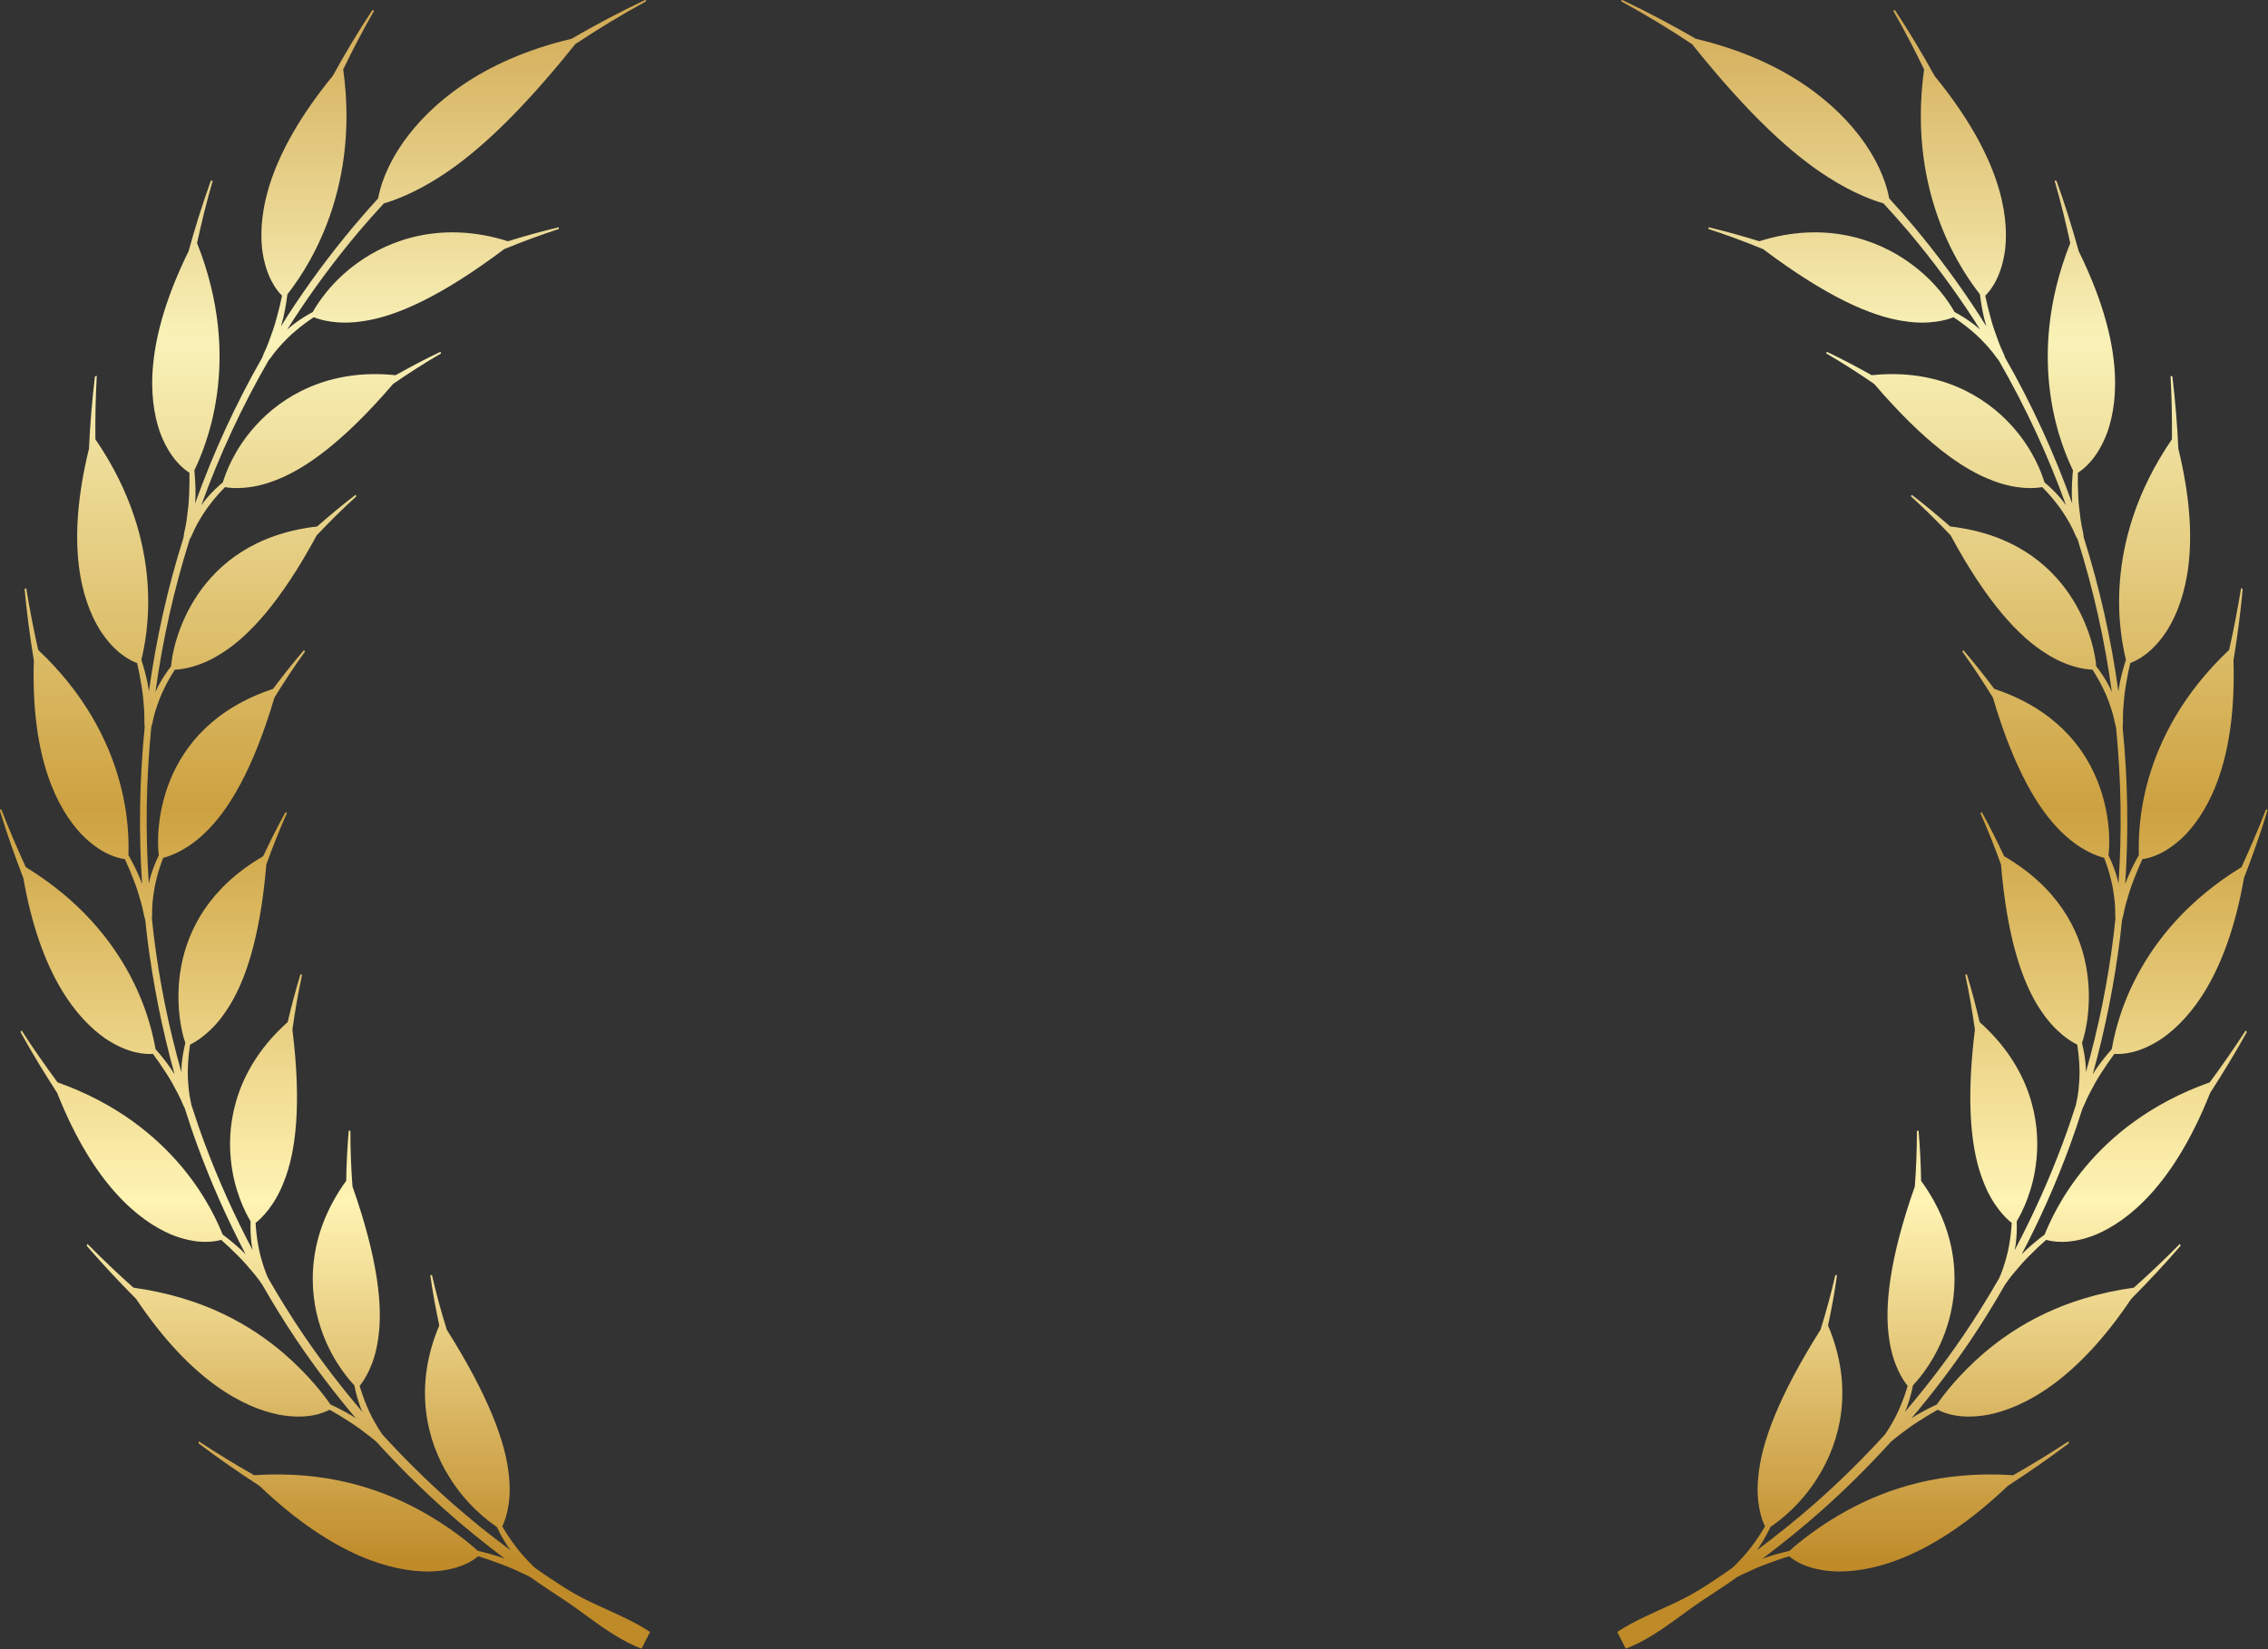 <?xml version="1.0" encoding="UTF-8"?>
<!DOCTYPE svg PUBLIC '-//W3C//DTD SVG 1.0//EN'
          'http://www.w3.org/TR/2001/REC-SVG-20010904/DTD/svg10.dtd'>
<svg height="238.9" preserveAspectRatio="xMidYMid meet" version="1.0" viewBox="85.8 130.6 328.5 238.9" width="328.5" xmlns="http://www.w3.org/2000/svg" xmlns:xlink="http://www.w3.org/1999/xlink" zoomAndPan="magnify"
><rect x="85.8" y="130.6" width="328.5" height="238.9" fill="#333333" stroke="none"/><defs
  ><clipPath id="a"
    ><path d="M 85 130 L 180 130 L 180 370 L 85 370 Z M 85 130"
    /></clipPath
    ><clipPath id="b"
    ><path d="M 172.094 363.031 C 170.766 362.414 169.465 361.762 168.234 361.012 C 167 360.262 165.809 359.461 164.621 358.664 C 164.172 358.359 163.734 358.039 163.289 357.73 C 163.172 357.621 163.055 357.516 162.941 357.406 C 162.027 356.492 161.148 355.543 160.414 354.531 C 159.723 353.617 159.109 352.676 158.551 351.719 C 159.02 350.77 159.93 348.277 159.523 344.504 C 159.105 339.691 156.582 332.848 150.516 323.238 C 149.684 320.59 148.969 317.949 148.371 315.324 C 148.289 315.328 148.207 315.328 148.121 315.328 C 148.461 317.734 148.895 320.164 149.426 322.613 C 145.59 331.664 147.68 339.445 150.832 344.496 C 153.348 348.609 156.523 350.969 157.762 351.801 C 158.234 352.812 158.801 353.82 159.473 354.812 C 159.559 354.941 159.668 355.066 159.758 355.195 C 156.816 353.008 153.984 350.734 151.289 348.363 C 147.695 345.199 144.336 341.871 141.18 338.414 C 141.012 338.16 140.844 337.906 140.676 337.652 C 140.035 336.602 139.434 335.523 138.984 334.414 C 138.547 333.41 138.195 332.387 137.891 331.367 C 138.566 330.551 140.031 328.348 140.555 324.656 C 141.301 319.973 140.535 312.93 136.855 302.48 C 136.652 299.766 136.547 297.082 136.555 294.434 C 136.473 294.414 136.391 294.398 136.312 294.383 C 136.105 296.773 135.98 299.199 135.945 301.656 C 130.199 309.598 130.422 317.48 132.246 322.941 C 133.695 327.379 136.148 330.254 137.121 331.289 C 137.328 332.348 137.625 333.422 138.02 334.504 C 138.098 334.719 138.207 334.93 138.297 335.145 C 135.273 331.602 132.457 327.934 129.871 324.145 C 128.02 321.426 126.297 318.645 124.668 315.82 C 124.574 315.617 124.477 315.414 124.395 315.207 C 124.289 314.926 124.184 314.641 124.082 314.359 C 123.703 313.223 123.371 312.066 123.184 310.91 C 122.992 309.859 122.883 308.805 122.82 307.762 C 123.656 307.113 125.57 305.285 126.902 301.84 C 128.664 297.488 129.5 290.582 128.152 279.758 C 128.531 277.07 128.984 274.414 129.551 271.828 C 129.477 271.793 129.398 271.762 129.324 271.73 C 128.629 273.988 128.023 276.312 127.465 278.672 C 120.148 285.188 118.66 292.867 119.23 298.512 C 119.656 303.082 121.387 306.34 122.094 307.531 C 122.055 308.594 122.098 309.688 122.234 310.805 C 122.273 311.105 122.344 311.41 122.398 311.715 C 119.746 306.703 117.426 301.547 115.457 296.281 C 114.758 294.406 114.117 292.516 113.504 290.617 C 113.488 290.52 113.477 290.422 113.457 290.324 C 113.398 290.031 113.328 289.738 113.277 289.445 C 113.238 289.152 113.195 288.859 113.156 288.562 C 113.031 287.391 112.953 286.203 113.02 285.047 C 113.059 283.988 113.176 282.945 113.336 281.926 C 114.289 281.469 116.543 280.09 118.57 277.023 C 121.207 273.168 123.477 266.648 124.375 255.828 C 125.297 253.285 126.281 250.793 127.359 248.383 C 127.293 248.336 127.227 248.289 127.16 248.242 C 126.016 250.305 124.945 252.453 123.918 254.637 C 108.305 263.746 111.641 278.973 112.645 281.688 C 112.402 282.668 112.219 283.688 112.117 284.746 C 112.082 285.125 112.082 285.52 112.07 285.906 C 110.242 279.434 108.898 272.84 108.078 266.188 C 107.973 265.34 107.887 264.488 107.797 263.641 C 107.801 263.598 107.805 263.555 107.809 263.516 C 107.82 263.367 107.828 263.219 107.832 263.07 C 107.836 262.773 107.824 262.477 107.84 262.18 C 107.855 261.887 107.879 261.59 107.898 261.297 C 108.02 260.129 108.188 258.957 108.488 257.844 C 108.742 256.82 109.066 255.832 109.434 254.867 C 110.461 254.621 112.949 253.742 115.559 251.176 C 118.922 247.961 122.469 242.074 125.547 231.656 C 126.965 229.359 128.438 227.121 129.984 224.98 C 129.93 224.922 129.875 224.859 129.816 224.801 C 128.277 226.59 126.793 228.473 125.344 230.398 C 108.219 236.086 108.383 251.633 108.809 254.492 C 108.371 255.395 107.984 256.352 107.668 257.363 C 107.543 257.766 107.449 258.191 107.352 258.609 C 106.84 251.062 106.965 243.48 107.711 235.949 C 107.73 235.879 107.754 235.809 107.77 235.738 C 107.816 235.598 107.852 235.453 107.887 235.309 C 107.949 235.02 108 234.727 108.07 234.441 C 108.152 234.156 108.23 233.871 108.309 233.59 C 108.664 232.469 109.066 231.355 109.59 230.328 C 110.047 229.379 110.566 228.477 111.121 227.609 C 112.176 227.582 114.793 227.238 117.863 225.262 C 121.816 222.812 126.48 217.773 131.672 208.152 C 133.539 206.184 135.453 204.281 137.426 202.492 C 137.383 202.422 137.34 202.352 137.301 202.281 C 135.406 203.727 133.559 205.273 131.73 206.871 C 113.762 208.926 110.746 224.219 110.586 227.113 C 109.973 227.906 109.398 228.762 108.883 229.688 C 108.676 230.062 108.496 230.465 108.312 230.863 C 109.34 223.391 110.984 215.996 113.266 208.766 C 113.316 208.672 113.367 208.574 113.418 208.477 C 113.492 208.344 113.555 208.211 113.617 208.078 C 113.742 207.805 113.852 207.527 113.98 207.262 C 114.117 206.996 114.254 206.734 114.391 206.469 C 114.973 205.441 115.598 204.43 116.324 203.527 C 116.969 202.688 117.668 201.906 118.395 201.168 C 119.434 201.355 122.07 201.562 125.492 200.254 C 129.883 198.656 135.508 194.66 142.742 186.215 C 145.02 184.652 147.328 183.164 149.68 181.801 C 149.652 181.719 149.629 181.641 149.602 181.562 C 147.414 182.602 145.25 183.75 143.098 184.953 C 133.309 183.934 126.598 188.059 122.809 192.285 C 119.711 195.695 118.48 199.148 118.078 200.473 C 117.27 201.148 116.496 201.906 115.766 202.75 C 115.48 203.078 115.219 203.441 114.953 203.797 C 117.562 196.574 120.812 189.547 124.699 182.812 C 124.715 182.793 124.73 182.773 124.746 182.758 C 124.848 182.645 124.938 182.523 125.027 182.402 C 125.211 182.16 125.379 181.906 125.566 181.672 C 125.758 181.438 125.949 181.207 126.141 180.977 C 126.938 180.078 127.777 179.207 128.691 178.465 C 129.512 177.766 130.371 177.137 131.25 176.555 C 132.23 176.961 134.781 177.707 138.438 177.117 C 143.137 176.438 149.582 173.633 158.828 166.691 C 161.445 165.617 164.086 164.641 166.746 163.77 C 166.742 163.688 166.734 163.605 166.73 163.52 C 164.273 164.109 161.82 164.785 159.375 165.547 C 149.91 162.555 142.316 165.266 137.613 168.668 C 133.773 171.41 131.789 174.574 131.098 175.801 C 130.152 176.305 129.219 176.895 128.316 177.578 C 128 177.816 127.699 178.09 127.395 178.355 C 127.699 177.875 127.992 177.395 128.301 176.918 C 131.188 172.48 134.367 168.191 137.836 164.078 C 138.988 162.719 140.184 161.387 141.398 160.066 C 142.859 159.645 145.836 158.574 149.418 156.266 C 154.535 153.023 160.812 147.379 169.117 136.996 C 172.402 134.812 175.82 132.734 179.395 130.781 C 179.359 130.711 179.324 130.645 179.289 130.574 C 175.59 132.324 172.023 134.215 168.578 136.219 C 155.277 139.363 148.004 145.914 144.34 151.012 C 141.629 154.832 140.836 157.863 140.57 159.336 C 139.359 160.672 138.164 162.02 137.016 163.391 C 133.531 167.551 130.34 171.883 127.445 176.363 C 127.121 176.863 126.816 177.371 126.5 177.875 C 126.617 177.457 126.738 177.039 126.836 176.625 C 127.094 175.484 127.289 174.352 127.426 173.238 C 129.418 170.66 138.09 159.227 135.512 140.66 C 136.883 137.805 138.379 134.953 140.004 132.113 C 139.906 132.105 139.812 132.098 139.715 132.094 C 137.645 135.23 135.75 138.402 134 141.59 C 124.441 153.289 123.238 161.641 123.762 166.656 C 124.289 170.77 125.918 172.711 126.652 173.438 C 126.426 174.516 126.172 175.594 125.867 176.66 C 125.566 177.828 125.148 178.984 124.727 180.121 C 124.613 180.406 124.5 180.688 124.387 180.973 C 124.27 181.254 124.129 181.527 124.008 181.805 C 123.945 181.945 123.887 182.086 123.84 182.23 C 123.816 182.293 123.797 182.355 123.773 182.418 C 119.891 189.203 116.656 196.273 114.059 203.539 C 114.09 203.066 114.117 202.594 114.117 202.129 C 114.117 200.977 114.062 199.848 113.949 198.746 C 115.316 195.863 121.199 183.094 114.344 165.816 C 114.988 162.809 115.742 159.781 116.617 156.75 C 116.523 156.762 116.43 156.773 116.336 156.785 C 115.113 160.191 114.047 163.598 113.113 166.996 C 106.656 180.113 107.32 188.414 108.941 193.141 C 110.352 196.992 112.367 198.535 113.242 199.09 C 113.258 200.176 113.246 201.266 113.188 202.363 C 113.148 203.551 112.996 204.75 112.832 205.934 C 112.781 206.23 112.73 206.527 112.684 206.824 C 112.629 207.121 112.551 207.414 112.492 207.707 C 112.465 207.855 112.438 208.004 112.422 208.152 C 112.406 208.262 112.391 208.371 112.379 208.484 C 110.078 215.77 108.41 223.223 107.371 230.758 C 107.301 230.309 107.234 229.859 107.145 229.426 C 106.906 228.309 106.617 227.223 106.277 226.18 C 107.012 223.102 110.086 209.508 99.617 194.238 C 99.582 191.203 99.648 188.137 99.816 185.039 C 99.727 185.07 99.637 185.102 99.551 185.133 C 99.125 188.656 98.844 192.148 98.684 195.617 C 95.258 209.594 97.633 217.516 100.215 221.77 C 102.391 225.215 104.684 226.297 105.656 226.652 C 105.898 227.707 106.113 228.766 106.281 229.844 C 106.492 231.008 106.59 232.203 106.676 233.391 C 106.688 233.688 106.699 233.988 106.711 234.285 C 106.719 234.586 106.703 234.887 106.711 235.184 C 106.711 235.332 106.719 235.48 106.73 235.633 C 106.738 235.734 106.746 235.84 106.758 235.941 C 106.004 243.492 105.875 251.102 106.383 258.672 C 106.23 258.266 106.082 257.859 105.91 257.469 C 105.449 256.426 104.949 255.426 104.402 254.477 C 104.496 251.316 104.746 237.41 91.332 224.75 C 90.668 221.812 90.09 218.824 89.598 215.789 C 89.52 215.84 89.441 215.887 89.359 215.934 C 89.688 219.434 90.145 222.883 90.703 226.277 C 90.254 240.57 94.184 247.816 97.574 251.43 C 100.398 254.344 102.867 254.922 103.895 255.066 C 104.344 256.047 104.77 257.039 105.152 258.059 C 105.594 259.148 105.934 260.301 106.258 261.445 C 106.328 261.734 106.402 262.023 106.477 262.312 C 106.547 262.602 106.59 262.898 106.656 263.191 C 106.688 263.336 106.723 263.48 106.77 263.625 C 106.789 263.711 106.816 263.797 106.844 263.883 C 106.93 264.691 107.008 265.5 107.109 266.309 C 107.945 273.02 109.27 279.684 111.086 286.227 C 110.867 285.887 110.652 285.539 110.422 285.215 C 109.754 284.285 109.059 283.406 108.328 282.586 C 107.77 279.465 105.188 265.785 89.535 256.219 C 88.281 253.469 87.074 250.676 85.969 247.801 C 85.902 247.863 85.832 247.926 85.766 247.988 C 86.797 251.336 87.945 254.605 89.184 257.809 C 91.641 271.875 96.965 278.176 101.02 281.02 C 104.383 283.289 106.918 283.344 107.953 283.273 C 108.594 284.145 109.215 285.031 109.801 285.949 C 110.457 286.934 111.023 287.992 111.578 289.051 C 111.711 289.32 111.84 289.59 111.973 289.859 C 112.102 290.133 112.207 290.414 112.332 290.688 C 112.391 290.824 112.457 290.961 112.531 291.09 C 112.535 291.098 112.539 291.105 112.547 291.113 C 113.137 292.977 113.758 294.828 114.434 296.664 C 116.398 302.004 118.723 307.234 121.383 312.32 C 121.148 312.086 120.914 311.84 120.672 311.617 C 119.816 310.836 118.945 310.109 118.055 309.453 C 116.832 306.48 111.398 293.531 94.137 287.395 C 92.344 284.953 90.594 282.465 88.926 279.871 C 88.871 279.949 88.816 280.023 88.762 280.102 C 90.441 283.137 92.227 286.062 94.078 288.926 C 99.391 302.316 105.969 307.457 110.559 309.426 C 114.34 310.969 116.836 310.492 117.836 310.215 C 118.648 310.938 119.449 311.684 120.223 312.473 C 121.078 313.305 121.867 314.238 122.641 315.168 C 122.828 315.406 123.016 315.645 123.203 315.883 C 123.391 316.125 123.555 316.383 123.734 316.629 C 123.742 316.637 123.746 316.645 123.754 316.648 C 125.344 319.43 127.027 322.172 128.836 324.848 C 131.441 328.707 134.281 332.445 137.336 336.059 C 137.113 335.918 136.891 335.766 136.668 335.633 C 135.668 335.047 134.668 334.523 133.664 334.066 C 132.859 332.883 130.559 329.805 126.863 326.629 C 122.223 322.672 115.441 318.578 105.129 317.141 C 102.859 315.117 100.637 313.004 98.469 310.805 C 98.43 310.891 98.395 310.977 98.355 311.062 C 100.664 313.738 103.059 316.301 105.516 318.77 C 113.594 330.82 121.23 334.543 126.188 335.539 C 130.27 336.297 132.617 335.309 133.539 334.824 C 134.512 335.371 135.477 335.949 136.422 336.57 C 137.461 337.223 138.461 337.984 139.441 338.746 C 139.684 338.949 139.926 339.145 140.172 339.344 C 140.238 339.402 140.309 339.469 140.379 339.531 C 143.492 342.961 146.809 346.27 150.348 349.414 C 153.082 351.844 155.957 354.172 158.945 356.414 C 158.766 356.352 158.586 356.273 158.402 356.215 C 157.254 355.836 156.121 355.52 155.004 355.266 C 153.898 354.254 150.828 351.664 146.383 349.266 C 140.797 346.281 133.109 343.609 122.609 344.309 C 119.902 342.77 117.227 341.133 114.594 339.406 C 114.578 339.496 114.562 339.59 114.547 339.684 C 117.426 341.855 120.371 343.906 123.375 345.844 C 134.16 356.137 142.719 358.277 147.902 358.262 C 152.176 358.176 154.27 356.715 155.066 356.047 C 156.18 356.395 157.289 356.77 158.398 357.199 C 159.605 357.637 160.801 358.188 161.984 358.75 C 162.188 358.852 162.395 358.957 162.598 359.059 C 162.992 359.336 163.379 359.617 163.773 359.891 C 164.965 360.711 166.188 361.496 167.402 362.301 C 168.621 363.105 169.809 363.977 171.004 364.855 C 172.199 365.734 173.422 366.598 174.695 367.387 C 175.969 368.18 177.289 368.91 178.727 369.426 C 179.137 368.625 179.547 367.824 179.953 367.02 C 178.719 366.176 177.406 365.512 176.086 364.875 C 174.762 364.238 173.422 363.641 172.094 363.031 Z M 172.094 363.031"
    /></clipPath
    ><clipPath id="c"
    ><path d="M 172.094 363.031 C 170.766 362.414 169.465 361.762 168.234 361.012 C 167 360.262 165.809 359.461 164.621 358.664 C 164.172 358.359 163.734 358.039 163.289 357.73 C 163.172 357.621 163.055 357.516 162.941 357.406 C 162.027 356.492 161.148 355.543 160.414 354.531 C 159.723 353.617 159.109 352.676 158.551 351.719 C 159.02 350.77 159.93 348.277 159.523 344.504 C 159.105 339.691 156.582 332.848 150.516 323.238 C 149.684 320.59 148.969 317.949 148.371 315.324 C 148.289 315.328 148.207 315.328 148.121 315.328 C 148.461 317.734 148.895 320.164 149.426 322.613 C 145.59 331.664 147.68 339.445 150.832 344.496 C 153.348 348.609 156.523 350.969 157.762 351.801 C 158.234 352.812 158.801 353.82 159.473 354.812 C 159.559 354.941 159.668 355.066 159.758 355.195 C 156.816 353.008 153.984 350.734 151.289 348.363 C 147.695 345.199 144.336 341.871 141.18 338.414 C 141.012 338.16 140.844 337.906 140.676 337.652 C 140.035 336.602 139.434 335.523 138.984 334.414 C 138.547 333.41 138.195 332.387 137.891 331.367 C 138.566 330.551 140.031 328.348 140.555 324.656 C 141.301 319.973 140.535 312.93 136.855 302.48 C 136.652 299.766 136.547 297.082 136.555 294.434 C 136.473 294.414 136.391 294.398 136.312 294.383 C 136.105 296.773 135.98 299.199 135.945 301.656 C 130.199 309.598 130.422 317.48 132.246 322.941 C 133.695 327.379 136.148 330.254 137.121 331.289 C 137.328 332.348 137.625 333.422 138.02 334.504 C 138.098 334.719 138.207 334.93 138.297 335.145 C 135.273 331.602 132.457 327.934 129.871 324.145 C 128.02 321.426 126.297 318.645 124.668 315.82 C 124.574 315.617 124.477 315.414 124.395 315.207 C 124.289 314.926 124.184 314.641 124.082 314.359 C 123.703 313.223 123.371 312.066 123.184 310.91 C 122.992 309.859 122.883 308.805 122.82 307.762 C 123.656 307.113 125.57 305.285 126.902 301.84 C 128.664 297.488 129.5 290.582 128.152 279.758 C 128.531 277.07 128.984 274.414 129.551 271.828 C 129.477 271.793 129.398 271.762 129.324 271.73 C 128.629 273.988 128.023 276.312 127.465 278.672 C 120.148 285.188 118.66 292.867 119.23 298.512 C 119.656 303.082 121.387 306.34 122.094 307.531 C 122.055 308.594 122.098 309.688 122.234 310.805 C 122.273 311.105 122.344 311.41 122.398 311.715 C 119.746 306.703 117.426 301.547 115.457 296.281 C 114.758 294.406 114.117 292.516 113.504 290.617 C 113.488 290.52 113.477 290.422 113.457 290.324 C 113.398 290.031 113.328 289.738 113.277 289.445 C 113.238 289.152 113.195 288.859 113.156 288.562 C 113.031 287.391 112.953 286.203 113.02 285.047 C 113.059 283.988 113.176 282.945 113.336 281.926 C 114.289 281.469 116.543 280.09 118.57 277.023 C 121.207 273.168 123.477 266.648 124.375 255.828 C 125.297 253.285 126.281 250.793 127.359 248.383 C 127.293 248.336 127.227 248.289 127.16 248.242 C 126.016 250.305 124.945 252.453 123.918 254.637 C 108.305 263.746 111.641 278.973 112.645 281.688 C 112.402 282.668 112.219 283.688 112.117 284.746 C 112.082 285.125 112.082 285.52 112.07 285.906 C 110.242 279.434 108.898 272.84 108.078 266.188 C 107.973 265.34 107.887 264.488 107.797 263.641 C 107.801 263.598 107.805 263.555 107.809 263.516 C 107.82 263.367 107.828 263.219 107.832 263.07 C 107.836 262.773 107.824 262.477 107.84 262.18 C 107.855 261.887 107.879 261.59 107.898 261.297 C 108.02 260.129 108.188 258.957 108.488 257.844 C 108.742 256.82 109.066 255.832 109.434 254.867 C 110.461 254.621 112.949 253.742 115.559 251.176 C 118.922 247.961 122.469 242.074 125.547 231.656 C 126.965 229.359 128.438 227.121 129.984 224.98 C 129.93 224.922 129.875 224.859 129.816 224.801 C 128.277 226.59 126.793 228.473 125.344 230.398 C 108.219 236.086 108.383 251.633 108.809 254.492 C 108.371 255.395 107.984 256.352 107.668 257.363 C 107.543 257.766 107.449 258.191 107.352 258.609 C 106.84 251.062 106.965 243.48 107.711 235.949 C 107.73 235.879 107.754 235.809 107.77 235.738 C 107.816 235.598 107.852 235.453 107.887 235.309 C 107.949 235.02 108 234.727 108.07 234.441 C 108.152 234.156 108.23 233.871 108.309 233.59 C 108.664 232.469 109.066 231.355 109.59 230.328 C 110.047 229.379 110.566 228.477 111.121 227.609 C 112.176 227.582 114.793 227.238 117.863 225.262 C 121.816 222.812 126.48 217.773 131.672 208.152 C 133.539 206.184 135.453 204.281 137.426 202.492 C 137.383 202.422 137.34 202.352 137.301 202.281 C 135.406 203.727 133.559 205.273 131.73 206.871 C 113.762 208.926 110.746 224.219 110.586 227.113 C 109.973 227.906 109.398 228.762 108.883 229.688 C 108.676 230.062 108.496 230.465 108.312 230.863 C 109.34 223.391 110.984 215.996 113.266 208.766 C 113.316 208.672 113.367 208.574 113.418 208.477 C 113.492 208.344 113.555 208.211 113.617 208.078 C 113.742 207.805 113.852 207.527 113.98 207.262 C 114.117 206.996 114.254 206.734 114.391 206.469 C 114.973 205.441 115.598 204.43 116.324 203.527 C 116.969 202.688 117.668 201.906 118.395 201.168 C 119.434 201.355 122.07 201.562 125.492 200.254 C 129.883 198.656 135.508 194.66 142.742 186.215 C 145.02 184.652 147.328 183.164 149.68 181.801 C 149.652 181.719 149.629 181.641 149.602 181.562 C 147.414 182.602 145.25 183.75 143.098 184.953 C 133.309 183.934 126.598 188.059 122.809 192.285 C 119.711 195.695 118.48 199.148 118.078 200.473 C 117.27 201.148 116.496 201.906 115.766 202.75 C 115.48 203.078 115.219 203.441 114.953 203.797 C 117.562 196.574 120.812 189.547 124.699 182.812 C 124.715 182.793 124.73 182.773 124.746 182.758 C 124.848 182.645 124.938 182.523 125.027 182.402 C 125.211 182.16 125.379 181.906 125.566 181.672 C 125.758 181.438 125.949 181.207 126.141 180.977 C 126.938 180.078 127.777 179.207 128.691 178.465 C 129.512 177.766 130.371 177.137 131.25 176.555 C 132.23 176.961 134.781 177.707 138.438 177.117 C 143.137 176.438 149.582 173.633 158.828 166.691 C 161.445 165.617 164.086 164.641 166.746 163.77 C 166.742 163.688 166.734 163.605 166.73 163.52 C 164.273 164.109 161.82 164.785 159.375 165.547 C 149.91 162.555 142.316 165.266 137.613 168.668 C 133.773 171.41 131.789 174.574 131.098 175.801 C 130.152 176.305 129.219 176.895 128.316 177.578 C 128 177.816 127.699 178.09 127.395 178.355 C 127.699 177.875 127.992 177.395 128.301 176.918 C 131.188 172.48 134.367 168.191 137.836 164.078 C 138.988 162.719 140.184 161.387 141.398 160.066 C 142.859 159.645 145.836 158.574 149.418 156.266 C 154.535 153.023 160.812 147.379 169.117 136.996 C 172.402 134.812 175.82 132.734 179.395 130.781 C 179.359 130.711 179.324 130.645 179.289 130.574 C 175.59 132.324 172.023 134.215 168.578 136.219 C 155.277 139.363 148.004 145.914 144.34 151.012 C 141.629 154.832 140.836 157.863 140.57 159.336 C 139.359 160.672 138.164 162.02 137.016 163.391 C 133.531 167.551 130.34 171.883 127.445 176.363 C 127.121 176.863 126.816 177.371 126.5 177.875 C 126.617 177.457 126.738 177.039 126.836 176.625 C 127.094 175.484 127.289 174.352 127.426 173.238 C 129.418 170.66 138.09 159.227 135.512 140.66 C 136.883 137.805 138.379 134.953 140.004 132.113 C 139.906 132.105 139.812 132.098 139.715 132.094 C 137.645 135.23 135.75 138.402 134 141.59 C 124.441 153.289 123.238 161.641 123.762 166.656 C 124.289 170.77 125.918 172.711 126.652 173.438 C 126.426 174.516 126.172 175.594 125.867 176.66 C 125.566 177.828 125.148 178.984 124.727 180.121 C 124.613 180.406 124.5 180.688 124.387 180.973 C 124.27 181.254 124.129 181.527 124.008 181.805 C 123.945 181.945 123.887 182.086 123.84 182.23 C 123.816 182.293 123.797 182.355 123.773 182.418 C 119.891 189.203 116.656 196.273 114.059 203.539 C 114.09 203.066 114.117 202.594 114.117 202.129 C 114.117 200.977 114.062 199.848 113.949 198.746 C 115.316 195.863 121.199 183.094 114.344 165.816 C 114.988 162.809 115.742 159.781 116.617 156.75 C 116.523 156.762 116.43 156.773 116.336 156.785 C 115.113 160.191 114.047 163.598 113.113 166.996 C 106.656 180.113 107.32 188.414 108.941 193.141 C 110.352 196.992 112.367 198.535 113.242 199.09 C 113.258 200.176 113.246 201.266 113.188 202.363 C 113.148 203.551 112.996 204.75 112.832 205.934 C 112.781 206.23 112.73 206.527 112.684 206.824 C 112.629 207.121 112.551 207.414 112.492 207.707 C 112.465 207.855 112.438 208.004 112.422 208.152 C 112.406 208.262 112.391 208.371 112.379 208.484 C 110.078 215.77 108.41 223.223 107.371 230.758 C 107.301 230.309 107.234 229.859 107.145 229.426 C 106.906 228.309 106.617 227.223 106.277 226.18 C 107.012 223.102 110.086 209.508 99.617 194.238 C 99.582 191.203 99.648 188.137 99.816 185.039 C 99.727 185.07 99.637 185.102 99.551 185.133 C 99.125 188.656 98.844 192.148 98.684 195.617 C 95.258 209.594 97.633 217.516 100.215 221.77 C 102.391 225.215 104.684 226.297 105.656 226.652 C 105.898 227.707 106.113 228.766 106.281 229.844 C 106.492 231.008 106.59 232.203 106.676 233.391 C 106.688 233.688 106.699 233.988 106.711 234.285 C 106.719 234.586 106.703 234.887 106.711 235.184 C 106.711 235.332 106.719 235.48 106.73 235.633 C 106.738 235.734 106.746 235.84 106.758 235.941 C 106.004 243.492 105.875 251.102 106.383 258.672 C 106.23 258.266 106.082 257.859 105.91 257.469 C 105.449 256.426 104.949 255.426 104.402 254.477 C 104.496 251.316 104.746 237.41 91.332 224.75 C 90.668 221.812 90.09 218.824 89.598 215.789 C 89.52 215.84 89.441 215.887 89.359 215.934 C 89.688 219.434 90.145 222.883 90.703 226.277 C 90.254 240.57 94.184 247.816 97.574 251.43 C 100.398 254.344 102.867 254.922 103.895 255.066 C 104.344 256.047 104.77 257.039 105.152 258.059 C 105.594 259.148 105.934 260.301 106.258 261.445 C 106.328 261.734 106.402 262.023 106.477 262.312 C 106.547 262.602 106.59 262.898 106.656 263.191 C 106.688 263.336 106.723 263.48 106.77 263.625 C 106.789 263.711 106.816 263.797 106.844 263.883 C 106.93 264.691 107.008 265.5 107.109 266.309 C 107.945 273.02 109.27 279.684 111.086 286.227 C 110.867 285.887 110.652 285.539 110.422 285.215 C 109.754 284.285 109.059 283.406 108.328 282.586 C 107.77 279.465 105.188 265.785 89.535 256.219 C 88.281 253.469 87.074 250.676 85.969 247.801 C 85.902 247.863 85.832 247.926 85.766 247.988 C 86.797 251.336 87.945 254.605 89.184 257.809 C 91.641 271.875 96.965 278.176 101.02 281.02 C 104.383 283.289 106.918 283.344 107.953 283.273 C 108.594 284.145 109.215 285.031 109.801 285.949 C 110.457 286.934 111.023 287.992 111.578 289.051 C 111.711 289.32 111.84 289.59 111.973 289.859 C 112.102 290.133 112.207 290.414 112.332 290.688 C 112.391 290.824 112.457 290.961 112.531 291.09 C 112.535 291.098 112.539 291.105 112.547 291.113 C 113.137 292.977 113.758 294.828 114.434 296.664 C 116.398 302.004 118.723 307.234 121.383 312.32 C 121.148 312.086 120.914 311.84 120.672 311.617 C 119.816 310.836 118.945 310.109 118.055 309.453 C 116.832 306.48 111.398 293.531 94.137 287.395 C 92.344 284.953 90.594 282.465 88.926 279.871 C 88.871 279.949 88.816 280.023 88.762 280.102 C 90.441 283.137 92.227 286.062 94.078 288.926 C 99.391 302.316 105.969 307.457 110.559 309.426 C 114.34 310.969 116.836 310.492 117.836 310.215 C 118.648 310.938 119.449 311.684 120.223 312.473 C 121.078 313.305 121.867 314.238 122.641 315.168 C 122.828 315.406 123.016 315.645 123.203 315.883 C 123.391 316.125 123.555 316.383 123.734 316.629 C 123.742 316.637 123.746 316.645 123.754 316.648 C 125.344 319.43 127.027 322.172 128.836 324.848 C 131.441 328.707 134.281 332.445 137.336 336.059 C 137.113 335.918 136.891 335.766 136.668 335.633 C 135.668 335.047 134.668 334.523 133.664 334.066 C 132.859 332.883 130.559 329.805 126.863 326.629 C 122.223 322.672 115.441 318.578 105.129 317.141 C 102.859 315.117 100.637 313.004 98.469 310.805 C 98.43 310.891 98.395 310.977 98.355 311.062 C 100.664 313.738 103.059 316.301 105.516 318.77 C 113.594 330.82 121.23 334.543 126.188 335.539 C 130.27 336.297 132.617 335.309 133.539 334.824 C 134.512 335.371 135.477 335.949 136.422 336.57 C 137.461 337.223 138.461 337.984 139.441 338.746 C 139.684 338.949 139.926 339.145 140.172 339.344 C 140.238 339.402 140.309 339.469 140.379 339.531 C 143.492 342.961 146.809 346.27 150.348 349.414 C 153.082 351.844 155.957 354.172 158.945 356.414 C 158.766 356.352 158.586 356.273 158.402 356.215 C 157.254 355.836 156.121 355.52 155.004 355.266 C 153.898 354.254 150.828 351.664 146.383 349.266 C 140.797 346.281 133.109 343.609 122.609 344.309 C 119.902 342.77 117.227 341.133 114.594 339.406 C 114.578 339.496 114.562 339.59 114.547 339.684 C 117.426 341.855 120.371 343.906 123.375 345.844 C 134.16 356.137 142.719 358.277 147.902 358.262 C 152.176 358.176 154.27 356.715 155.066 356.047 C 156.18 356.395 157.289 356.77 158.398 357.199 C 159.605 357.637 160.801 358.188 161.984 358.75 C 162.188 358.852 162.395 358.957 162.598 359.059 C 162.992 359.336 163.379 359.617 163.773 359.891 C 164.965 360.711 166.188 361.496 167.402 362.301 C 168.621 363.105 169.809 363.977 171.004 364.855 C 172.199 365.734 173.422 366.598 174.695 367.387 C 175.969 368.18 177.289 368.91 178.727 369.426 C 179.137 368.625 179.547 367.824 179.953 367.02 C 178.719 366.176 177.406 365.512 176.086 364.875 C 174.762 364.238 173.422 363.641 172.094 363.031"
    /></clipPath
    ><clipPath id="e"
    ><path d="M 320 130 L 415 130 L 415 370 L 320 370 Z M 320 130"
    /></clipPath
    ><clipPath id="f"
    ><path d="M 376.246 316.648 C 376.254 316.645 376.258 316.637 376.266 316.629 C 376.445 316.383 376.609 316.125 376.797 315.883 C 376.984 315.645 377.172 315.406 377.359 315.168 C 378.133 314.238 378.922 313.305 379.777 312.473 C 380.551 311.684 381.352 310.938 382.164 310.215 C 383.164 310.492 385.66 310.969 389.441 309.426 C 394.031 307.457 400.609 302.316 405.922 288.926 C 407.773 286.062 409.559 283.137 411.238 280.102 C 411.184 280.023 411.129 279.949 411.074 279.871 C 409.406 282.465 407.656 284.953 405.863 287.395 C 388.602 293.531 383.168 306.48 381.945 309.453 C 381.055 310.109 380.184 310.836 379.328 311.617 C 379.086 311.84 378.852 312.086 378.617 312.32 C 381.277 307.234 383.602 302.004 385.566 296.664 C 386.242 294.828 386.863 292.977 387.453 291.113 C 387.461 291.105 387.465 291.098 387.469 291.09 C 387.543 290.957 387.609 290.824 387.668 290.688 C 387.793 290.414 387.898 290.129 388.027 289.859 C 388.16 289.59 388.289 289.32 388.422 289.051 C 388.973 287.992 389.543 286.934 390.199 285.949 C 390.785 285.031 391.406 284.145 392.047 283.273 C 393.082 283.344 395.617 283.289 398.98 281.02 C 403.035 278.176 408.359 271.875 410.816 257.809 C 412.059 254.605 413.203 251.336 414.234 247.988 C 414.168 247.926 414.098 247.863 414.031 247.801 C 412.926 250.676 411.719 253.469 410.465 256.219 C 394.812 265.785 392.227 279.465 391.672 282.586 C 390.941 283.406 390.246 284.285 389.578 285.215 C 389.348 285.539 389.133 285.887 388.914 286.227 C 390.73 279.684 392.055 273.02 392.891 266.309 C 392.992 265.5 393.07 264.691 393.156 263.883 C 393.184 263.797 393.211 263.711 393.23 263.625 C 393.277 263.48 393.312 263.336 393.344 263.191 C 393.41 262.898 393.453 262.602 393.523 262.312 C 393.598 262.023 393.672 261.734 393.742 261.445 C 394.066 260.301 394.406 259.148 394.848 258.059 C 395.23 257.039 395.656 256.047 396.105 255.066 C 397.133 254.922 399.598 254.344 402.43 251.43 C 405.816 247.816 409.746 240.57 409.297 226.277 C 409.859 222.883 410.312 219.434 410.641 215.934 C 410.559 215.887 410.48 215.84 410.402 215.789 C 409.91 218.824 409.332 221.812 408.668 224.75 C 395.254 237.41 395.504 251.316 395.598 254.477 C 395.051 255.426 394.551 256.426 394.09 257.469 C 393.918 257.859 393.77 258.266 393.617 258.672 C 394.125 251.102 393.996 243.492 393.242 235.941 C 393.254 235.84 393.262 235.734 393.27 235.633 C 393.281 235.48 393.289 235.332 393.289 235.184 C 393.293 234.887 393.281 234.586 393.289 234.285 C 393.301 233.988 393.312 233.688 393.324 233.391 C 393.41 232.203 393.508 231.008 393.719 229.844 C 393.887 228.77 394.102 227.707 394.344 226.652 C 395.316 226.297 397.609 225.215 399.785 221.77 C 402.363 217.516 404.738 209.594 401.316 195.617 C 401.156 192.152 400.875 188.656 400.449 185.133 C 400.359 185.102 400.273 185.07 400.184 185.039 C 400.352 188.137 400.414 191.203 400.383 194.238 C 389.914 209.508 392.988 223.102 393.723 226.18 C 393.383 227.223 393.094 228.309 392.855 229.426 C 392.766 229.859 392.699 230.309 392.629 230.758 C 391.59 223.223 389.922 215.77 387.621 208.484 C 387.609 208.371 387.594 208.262 387.578 208.152 C 387.562 208.004 387.535 207.855 387.508 207.707 C 387.449 207.414 387.371 207.121 387.316 206.824 C 387.27 206.527 387.219 206.23 387.168 205.934 C 387.004 204.75 386.852 203.551 386.812 202.363 C 386.754 201.266 386.742 200.176 386.758 199.09 C 387.633 198.535 389.648 196.992 391.059 193.141 C 392.68 188.414 393.344 180.113 386.887 166.996 C 385.953 163.598 384.887 160.191 383.664 156.785 C 383.57 156.773 383.477 156.762 383.383 156.75 C 384.258 159.781 385.012 162.809 385.656 165.816 C 378.801 183.094 384.684 195.863 386.051 198.746 C 385.938 199.848 385.883 200.977 385.883 202.129 C 385.883 202.594 385.91 203.066 385.941 203.539 C 383.344 196.273 380.109 189.203 376.227 182.418 C 376.203 182.355 376.184 182.293 376.16 182.23 C 376.113 182.086 376.055 181.945 375.992 181.805 C 375.871 181.527 375.73 181.254 375.613 180.973 C 375.5 180.688 375.387 180.406 375.273 180.121 C 374.852 178.984 374.434 177.828 374.133 176.66 C 373.828 175.594 373.574 174.516 373.348 173.438 C 374.082 172.711 375.711 170.77 376.238 166.656 C 376.762 161.641 375.559 153.289 366 141.59 C 364.25 138.402 362.355 135.23 360.285 132.094 C 360.188 132.098 360.094 132.105 359.996 132.113 C 361.621 134.953 363.117 137.805 364.488 140.66 C 361.91 159.227 370.582 170.66 372.574 173.238 C 372.711 174.352 372.906 175.484 373.164 176.625 C 373.262 177.039 373.383 177.457 373.5 177.875 C 373.184 177.371 372.879 176.863 372.555 176.363 C 369.66 171.883 366.469 167.551 362.984 163.391 C 361.836 162.02 360.641 160.672 359.43 159.336 C 359.164 157.863 358.371 154.832 355.66 151.012 C 351.996 145.914 344.719 139.363 331.422 136.219 C 327.977 134.215 324.41 132.324 320.711 130.574 C 320.676 130.645 320.641 130.711 320.605 130.781 C 324.18 132.734 327.598 134.812 330.883 136.996 C 339.188 147.379 345.465 153.023 350.582 156.266 C 354.164 158.574 357.141 159.645 358.602 160.066 C 359.816 161.387 361.012 162.719 362.164 164.078 C 365.633 168.191 368.812 172.48 371.699 176.918 C 372.008 177.395 372.301 177.875 372.605 178.355 C 372.301 178.09 372 177.816 371.684 177.578 C 370.777 176.895 369.848 176.305 368.902 175.801 C 368.211 174.574 366.227 171.41 362.387 168.668 C 357.684 165.266 350.09 162.555 340.625 165.547 C 338.18 164.785 335.727 164.109 333.27 163.52 C 333.266 163.605 333.258 163.688 333.254 163.77 C 335.914 164.641 338.555 165.617 341.172 166.691 C 350.418 173.633 356.863 176.438 361.562 177.117 C 365.219 177.707 367.77 176.961 368.75 176.555 C 369.629 177.137 370.488 177.766 371.309 178.465 C 372.223 179.207 373.062 180.078 373.855 180.977 C 374.051 181.207 374.242 181.438 374.434 181.672 C 374.621 181.906 374.789 182.16 374.973 182.402 C 375.062 182.523 375.152 182.641 375.254 182.758 C 375.27 182.773 375.285 182.793 375.301 182.812 C 379.188 189.547 382.438 196.574 385.047 203.797 C 384.781 203.441 384.52 203.078 384.234 202.75 C 383.504 201.906 382.73 201.148 381.922 200.473 C 381.52 199.148 380.289 195.695 377.191 192.285 C 373.402 188.059 366.691 183.934 356.902 184.953 C 354.75 183.75 352.586 182.602 350.395 181.562 C 350.371 181.641 350.348 181.719 350.32 181.801 C 352.672 183.164 354.98 184.652 357.258 186.215 C 364.492 194.66 370.117 198.656 374.508 200.254 C 377.93 201.562 380.566 201.355 381.605 201.168 C 382.332 201.906 383.031 202.688 383.676 203.527 C 384.402 204.43 385.027 205.441 385.609 206.469 C 385.746 206.734 385.883 206.996 386.02 207.262 C 386.148 207.527 386.258 207.805 386.383 208.078 C 386.445 208.211 386.508 208.348 386.582 208.477 C 386.633 208.574 386.684 208.672 386.734 208.766 C 389.016 215.996 390.66 223.391 391.688 230.863 C 391.504 230.465 391.324 230.062 391.117 229.688 C 390.602 228.762 390.027 227.906 389.414 227.113 C 389.254 224.219 386.238 208.926 368.27 206.871 C 366.441 205.273 364.594 203.727 362.699 202.281 C 362.66 202.352 362.617 202.422 362.574 202.492 C 364.547 204.281 366.461 206.184 368.328 208.152 C 373.52 217.773 378.184 222.812 382.137 225.262 C 385.207 227.238 387.824 227.582 388.879 227.609 C 389.434 228.477 389.953 229.379 390.41 230.328 C 390.934 231.355 391.336 232.469 391.691 233.59 C 391.77 233.871 391.848 234.156 391.93 234.441 C 392 234.727 392.051 235.02 392.113 235.309 C 392.148 235.453 392.184 235.598 392.227 235.738 C 392.246 235.809 392.27 235.879 392.289 235.949 C 393.035 243.48 393.16 251.062 392.648 258.609 C 392.551 258.191 392.457 257.766 392.332 257.363 C 392.016 256.352 391.629 255.395 391.191 254.492 C 391.617 251.633 391.781 236.086 374.656 230.398 C 373.207 228.473 371.723 226.59 370.184 224.801 C 370.125 224.859 370.07 224.922 370.016 224.98 C 371.562 227.121 373.035 229.359 374.453 231.656 C 377.531 242.074 381.078 247.961 384.441 251.176 C 387.051 253.742 389.539 254.621 390.566 254.867 C 390.934 255.832 391.258 256.82 391.512 257.844 C 391.812 258.957 391.98 260.129 392.102 261.297 C 392.121 261.59 392.145 261.887 392.16 262.18 C 392.176 262.477 392.164 262.773 392.168 263.07 C 392.172 263.219 392.18 263.367 392.191 263.516 C 392.195 263.555 392.199 263.598 392.203 263.641 C 392.113 264.488 392.027 265.34 391.922 266.188 C 391.102 272.84 389.758 279.434 387.93 285.906 C 387.918 285.52 387.918 285.125 387.883 284.746 C 387.781 283.688 387.598 282.668 387.355 281.688 C 388.359 278.973 391.695 263.746 376.082 254.637 C 375.055 252.453 373.984 250.305 372.84 248.242 C 372.773 248.289 372.707 248.336 372.641 248.383 C 373.719 250.793 374.703 253.285 375.625 255.828 C 376.523 266.648 378.793 273.168 381.43 277.023 C 383.457 280.09 385.711 281.469 386.664 281.926 C 386.824 282.945 386.941 283.988 386.98 285.047 C 387.047 286.203 386.969 287.391 386.844 288.562 C 386.805 288.859 386.762 289.152 386.723 289.445 C 386.672 289.738 386.602 290.031 386.543 290.324 C 386.523 290.422 386.512 290.52 386.496 290.617 C 385.883 292.516 385.242 294.406 384.543 296.281 C 382.574 301.547 380.254 306.703 377.602 311.715 C 377.656 311.41 377.727 311.105 377.766 310.805 C 377.902 309.688 377.945 308.594 377.906 307.531 C 378.613 306.34 380.344 303.082 380.77 298.512 C 381.34 292.867 379.852 285.188 372.535 278.672 C 371.977 276.312 371.371 273.988 370.676 271.73 C 370.602 271.762 370.523 271.793 370.449 271.828 C 371.016 274.414 371.469 277.07 371.848 279.758 C 370.5 290.582 371.336 297.488 373.098 301.84 C 374.43 305.285 376.344 307.113 377.18 307.762 C 377.117 308.805 377.008 309.859 376.816 310.91 C 376.629 312.066 376.297 313.223 375.918 314.359 C 375.816 314.641 375.711 314.926 375.605 315.207 C 375.523 315.414 375.426 315.617 375.332 315.82 C 373.703 318.645 371.98 321.426 370.129 324.145 C 367.543 327.934 364.727 331.602 361.703 335.145 C 361.793 334.93 361.902 334.719 361.98 334.504 C 362.375 333.422 362.672 332.348 362.879 331.289 C 363.852 330.254 366.305 327.379 367.754 322.941 C 369.578 317.48 369.801 309.598 364.055 301.656 C 364.02 299.199 363.895 296.773 363.688 294.383 C 363.609 294.398 363.527 294.418 363.445 294.434 C 363.453 297.082 363.348 299.766 363.145 302.48 C 359.465 312.93 358.699 319.973 359.445 324.656 C 359.969 328.348 361.434 330.551 362.109 331.367 C 361.805 332.387 361.453 333.41 361.016 334.414 C 360.566 335.523 359.965 336.602 359.324 337.652 C 359.156 337.906 358.988 338.16 358.82 338.414 C 355.664 341.871 352.305 345.199 348.711 348.363 C 346.016 350.734 343.184 353.008 340.242 355.195 C 340.332 355.066 340.441 354.941 340.527 354.812 C 341.199 353.82 341.766 352.812 342.238 351.801 C 343.477 350.969 346.652 348.609 349.168 344.496 C 352.32 339.445 354.41 331.664 350.574 322.613 C 351.105 320.164 351.539 317.734 351.879 315.328 C 351.793 315.328 351.711 315.328 351.629 315.324 C 351.031 317.949 350.316 320.59 349.484 323.238 C 343.418 332.848 340.895 339.691 340.477 344.504 C 340.07 348.277 340.98 350.77 341.449 351.719 C 340.891 352.676 340.277 353.617 339.586 354.531 C 338.852 355.543 337.973 356.492 337.059 357.406 C 336.941 357.516 336.828 357.621 336.711 357.73 C 336.266 358.039 335.828 358.359 335.379 358.664 C 334.191 359.461 333 360.262 331.766 361.012 C 330.531 361.762 329.234 362.414 327.906 363.031 C 326.578 363.641 325.238 364.238 323.914 364.875 C 322.594 365.512 321.281 366.176 320.047 367.02 C 320.453 367.824 320.863 368.625 321.273 369.426 C 322.711 368.91 324.031 368.18 325.305 367.387 C 326.578 366.598 327.801 365.734 328.996 364.855 C 330.191 363.977 331.379 363.109 332.598 362.301 C 333.812 361.496 335.035 360.711 336.227 359.891 C 336.621 359.617 337.008 359.336 337.402 359.059 C 337.605 358.957 337.812 358.852 338.016 358.75 C 339.199 358.188 340.395 357.637 341.602 357.199 C 342.711 356.77 343.82 356.395 344.934 356.047 C 345.73 356.715 347.824 358.176 352.098 358.262 C 357.281 358.277 365.84 356.137 376.625 345.844 C 379.629 343.906 382.574 341.855 385.453 339.684 C 385.438 339.59 385.422 339.496 385.406 339.406 C 382.773 341.133 380.098 342.77 377.391 344.309 C 366.891 343.609 359.203 346.281 353.617 349.266 C 349.172 351.664 346.102 354.254 344.996 355.266 C 343.879 355.52 342.746 355.836 341.598 356.215 C 341.414 356.273 341.234 356.352 341.055 356.414 C 344.043 354.172 346.918 351.844 349.652 349.414 C 353.191 346.27 356.508 342.961 359.621 339.531 C 359.691 339.469 359.762 339.402 359.828 339.344 C 360.074 339.145 360.316 338.949 360.559 338.746 C 361.539 337.984 362.539 337.223 363.578 336.57 C 364.523 335.949 365.488 335.371 366.461 334.824 C 367.383 335.309 369.73 336.297 373.812 335.539 C 378.766 334.543 386.406 330.82 394.484 318.77 C 396.941 316.301 399.336 313.738 401.645 311.062 C 401.605 310.977 401.57 310.891 401.531 310.805 C 399.363 313.004 397.141 315.117 394.871 317.141 C 384.559 318.578 377.777 322.672 373.137 326.629 C 369.441 329.805 367.141 332.883 366.336 334.066 C 365.332 334.523 364.332 335.047 363.332 335.633 C 363.109 335.766 362.887 335.918 362.664 336.059 C 365.719 332.445 368.559 328.707 371.164 324.848 C 372.973 322.172 374.656 319.43 376.246 316.648 Z M 376.246 316.648"
    /></clipPath
    ><clipPath id="g"
    ><path d="M 376.246 316.648 C 376.254 316.645 376.258 316.637 376.266 316.629 C 376.445 316.383 376.609 316.125 376.797 315.883 C 376.984 315.645 377.172 315.406 377.359 315.168 C 378.133 314.238 378.922 313.305 379.777 312.473 C 380.551 311.684 381.352 310.938 382.164 310.215 C 383.164 310.492 385.66 310.969 389.441 309.426 C 394.031 307.457 400.609 302.316 405.922 288.926 C 407.773 286.062 409.559 283.137 411.238 280.102 C 411.184 280.023 411.129 279.949 411.074 279.871 C 409.406 282.465 407.656 284.953 405.863 287.395 C 388.602 293.531 383.168 306.48 381.945 309.453 C 381.055 310.109 380.184 310.836 379.328 311.617 C 379.086 311.84 378.852 312.086 378.617 312.32 C 381.277 307.234 383.602 302.004 385.566 296.664 C 386.242 294.828 386.863 292.977 387.453 291.113 C 387.461 291.105 387.465 291.098 387.469 291.09 C 387.543 290.957 387.609 290.824 387.668 290.688 C 387.793 290.414 387.898 290.129 388.027 289.859 C 388.16 289.59 388.289 289.32 388.422 289.051 C 388.973 287.992 389.543 286.934 390.199 285.949 C 390.785 285.031 391.406 284.145 392.047 283.273 C 393.082 283.344 395.617 283.289 398.98 281.02 C 403.035 278.176 408.359 271.875 410.816 257.809 C 412.059 254.605 413.203 251.336 414.234 247.988 C 414.168 247.926 414.098 247.863 414.031 247.801 C 412.926 250.676 411.719 253.469 410.465 256.219 C 394.812 265.785 392.227 279.465 391.672 282.586 C 390.941 283.406 390.246 284.285 389.578 285.215 C 389.348 285.539 389.133 285.887 388.914 286.227 C 390.73 279.684 392.055 273.02 392.891 266.309 C 392.992 265.5 393.07 264.691 393.156 263.883 C 393.184 263.797 393.211 263.711 393.23 263.625 C 393.277 263.48 393.312 263.336 393.344 263.191 C 393.41 262.898 393.453 262.602 393.523 262.312 C 393.598 262.023 393.672 261.734 393.742 261.445 C 394.066 260.301 394.406 259.148 394.848 258.059 C 395.23 257.039 395.656 256.047 396.105 255.066 C 397.133 254.922 399.598 254.344 402.43 251.43 C 405.816 247.816 409.746 240.57 409.297 226.277 C 409.859 222.883 410.312 219.434 410.641 215.934 C 410.559 215.887 410.48 215.84 410.402 215.789 C 409.91 218.824 409.332 221.812 408.668 224.75 C 395.254 237.41 395.504 251.316 395.598 254.477 C 395.051 255.426 394.551 256.426 394.09 257.469 C 393.918 257.859 393.77 258.266 393.617 258.672 C 394.125 251.102 393.996 243.492 393.242 235.941 C 393.254 235.84 393.262 235.734 393.27 235.633 C 393.281 235.48 393.289 235.332 393.289 235.184 C 393.293 234.887 393.281 234.586 393.289 234.285 C 393.301 233.988 393.312 233.688 393.324 233.391 C 393.41 232.203 393.508 231.008 393.719 229.844 C 393.887 228.77 394.102 227.707 394.344 226.652 C 395.316 226.297 397.609 225.215 399.785 221.77 C 402.363 217.516 404.738 209.594 401.316 195.617 C 401.156 192.152 400.875 188.656 400.449 185.133 C 400.359 185.102 400.273 185.07 400.184 185.039 C 400.352 188.137 400.414 191.203 400.383 194.238 C 389.914 209.508 392.988 223.102 393.723 226.18 C 393.383 227.223 393.094 228.309 392.855 229.426 C 392.766 229.859 392.699 230.309 392.629 230.758 C 391.59 223.223 389.922 215.77 387.621 208.484 C 387.609 208.371 387.594 208.262 387.578 208.152 C 387.562 208.004 387.535 207.855 387.508 207.707 C 387.449 207.414 387.371 207.121 387.316 206.824 C 387.27 206.527 387.219 206.23 387.168 205.934 C 387.004 204.75 386.852 203.551 386.812 202.363 C 386.754 201.266 386.742 200.176 386.758 199.09 C 387.633 198.535 389.648 196.992 391.059 193.141 C 392.68 188.414 393.344 180.113 386.887 166.996 C 385.953 163.598 384.887 160.191 383.664 156.785 C 383.57 156.773 383.477 156.762 383.383 156.75 C 384.258 159.781 385.012 162.809 385.656 165.816 C 378.801 183.094 384.684 195.863 386.051 198.746 C 385.938 199.848 385.883 200.977 385.883 202.129 C 385.883 202.594 385.91 203.066 385.941 203.539 C 383.344 196.273 380.109 189.203 376.227 182.418 C 376.203 182.355 376.184 182.293 376.16 182.23 C 376.113 182.086 376.055 181.945 375.992 181.805 C 375.871 181.527 375.73 181.254 375.613 180.973 C 375.5 180.688 375.387 180.406 375.273 180.121 C 374.852 178.984 374.434 177.828 374.133 176.66 C 373.828 175.594 373.574 174.516 373.348 173.438 C 374.082 172.711 375.711 170.77 376.238 166.656 C 376.762 161.641 375.559 153.289 366 141.59 C 364.25 138.402 362.355 135.23 360.285 132.094 C 360.188 132.098 360.094 132.105 359.996 132.113 C 361.621 134.953 363.117 137.805 364.488 140.66 C 361.91 159.227 370.582 170.66 372.574 173.238 C 372.711 174.352 372.906 175.484 373.164 176.625 C 373.262 177.039 373.383 177.457 373.5 177.875 C 373.184 177.371 372.879 176.863 372.555 176.363 C 369.66 171.883 366.469 167.551 362.984 163.391 C 361.836 162.02 360.641 160.672 359.43 159.336 C 359.164 157.863 358.371 154.832 355.66 151.012 C 351.996 145.914 344.719 139.363 331.422 136.219 C 327.977 134.215 324.41 132.324 320.711 130.574 C 320.676 130.645 320.641 130.711 320.605 130.781 C 324.18 132.734 327.598 134.812 330.883 136.996 C 339.188 147.379 345.465 153.023 350.582 156.266 C 354.164 158.574 357.141 159.645 358.602 160.066 C 359.816 161.387 361.012 162.719 362.164 164.078 C 365.633 168.191 368.812 172.48 371.699 176.918 C 372.008 177.395 372.301 177.875 372.605 178.355 C 372.301 178.09 372 177.816 371.684 177.578 C 370.777 176.895 369.848 176.305 368.902 175.801 C 368.211 174.574 366.227 171.41 362.387 168.668 C 357.684 165.266 350.09 162.555 340.625 165.547 C 338.18 164.785 335.727 164.109 333.27 163.52 C 333.266 163.605 333.258 163.688 333.254 163.77 C 335.914 164.641 338.555 165.617 341.172 166.691 C 350.418 173.633 356.863 176.438 361.562 177.117 C 365.219 177.707 367.77 176.961 368.75 176.555 C 369.629 177.137 370.488 177.766 371.309 178.465 C 372.223 179.207 373.062 180.078 373.855 180.977 C 374.051 181.207 374.242 181.438 374.434 181.672 C 374.621 181.906 374.789 182.16 374.973 182.402 C 375.062 182.523 375.152 182.641 375.254 182.758 C 375.27 182.773 375.285 182.793 375.301 182.812 C 379.188 189.547 382.438 196.574 385.047 203.797 C 384.781 203.441 384.52 203.078 384.234 202.75 C 383.504 201.906 382.73 201.148 381.922 200.473 C 381.52 199.148 380.289 195.695 377.191 192.285 C 373.402 188.059 366.691 183.934 356.902 184.953 C 354.75 183.75 352.586 182.602 350.395 181.562 C 350.371 181.641 350.348 181.719 350.32 181.801 C 352.672 183.164 354.98 184.652 357.258 186.215 C 364.492 194.66 370.117 198.656 374.508 200.254 C 377.93 201.562 380.566 201.355 381.605 201.168 C 382.332 201.906 383.031 202.688 383.676 203.527 C 384.402 204.43 385.027 205.441 385.609 206.469 C 385.746 206.734 385.883 206.996 386.02 207.262 C 386.148 207.527 386.258 207.805 386.383 208.078 C 386.445 208.211 386.508 208.348 386.582 208.477 C 386.633 208.574 386.684 208.672 386.734 208.766 C 389.016 215.996 390.66 223.391 391.688 230.863 C 391.504 230.465 391.324 230.062 391.117 229.688 C 390.602 228.762 390.027 227.906 389.414 227.113 C 389.254 224.219 386.238 208.926 368.27 206.871 C 366.441 205.273 364.594 203.727 362.699 202.281 C 362.66 202.352 362.617 202.422 362.574 202.492 C 364.547 204.281 366.461 206.184 368.328 208.152 C 373.52 217.773 378.184 222.812 382.137 225.262 C 385.207 227.238 387.824 227.582 388.879 227.609 C 389.434 228.477 389.953 229.379 390.41 230.328 C 390.934 231.355 391.336 232.469 391.691 233.59 C 391.77 233.871 391.848 234.156 391.93 234.441 C 392 234.727 392.051 235.02 392.113 235.309 C 392.148 235.453 392.184 235.598 392.227 235.738 C 392.246 235.809 392.27 235.879 392.289 235.949 C 393.035 243.48 393.16 251.062 392.648 258.609 C 392.551 258.191 392.457 257.766 392.332 257.363 C 392.016 256.352 391.629 255.395 391.191 254.492 C 391.617 251.633 391.781 236.086 374.656 230.398 C 373.207 228.473 371.723 226.59 370.184 224.801 C 370.125 224.859 370.07 224.922 370.016 224.98 C 371.562 227.121 373.035 229.359 374.453 231.656 C 377.531 242.074 381.078 247.961 384.441 251.176 C 387.051 253.742 389.539 254.621 390.566 254.867 C 390.934 255.832 391.258 256.82 391.512 257.844 C 391.812 258.957 391.98 260.129 392.102 261.297 C 392.121 261.59 392.145 261.887 392.16 262.18 C 392.176 262.477 392.164 262.773 392.168 263.07 C 392.172 263.219 392.18 263.367 392.191 263.516 C 392.195 263.555 392.199 263.598 392.203 263.641 C 392.113 264.488 392.027 265.34 391.922 266.188 C 391.102 272.84 389.758 279.434 387.93 285.906 C 387.918 285.52 387.918 285.125 387.883 284.746 C 387.781 283.688 387.598 282.668 387.355 281.688 C 388.359 278.973 391.695 263.746 376.082 254.637 C 375.055 252.453 373.984 250.305 372.84 248.242 C 372.773 248.289 372.707 248.336 372.641 248.383 C 373.719 250.793 374.703 253.285 375.625 255.828 C 376.523 266.648 378.793 273.168 381.43 277.023 C 383.457 280.09 385.711 281.469 386.664 281.926 C 386.824 282.945 386.941 283.988 386.98 285.047 C 387.047 286.203 386.969 287.391 386.844 288.562 C 386.805 288.859 386.762 289.152 386.723 289.445 C 386.672 289.738 386.602 290.031 386.543 290.324 C 386.523 290.422 386.512 290.52 386.496 290.617 C 385.883 292.516 385.242 294.406 384.543 296.281 C 382.574 301.547 380.254 306.703 377.602 311.715 C 377.656 311.41 377.727 311.105 377.766 310.805 C 377.902 309.688 377.945 308.594 377.906 307.531 C 378.613 306.34 380.344 303.082 380.77 298.512 C 381.34 292.867 379.852 285.188 372.535 278.672 C 371.977 276.312 371.371 273.988 370.676 271.73 C 370.602 271.762 370.523 271.793 370.449 271.828 C 371.016 274.414 371.469 277.07 371.848 279.758 C 370.5 290.582 371.336 297.488 373.098 301.84 C 374.43 305.285 376.344 307.113 377.18 307.762 C 377.117 308.805 377.008 309.859 376.816 310.91 C 376.629 312.066 376.297 313.223 375.918 314.359 C 375.816 314.641 375.711 314.926 375.605 315.207 C 375.523 315.414 375.426 315.617 375.332 315.82 C 373.703 318.645 371.98 321.426 370.129 324.145 C 367.543 327.934 364.727 331.602 361.703 335.145 C 361.793 334.93 361.902 334.719 361.98 334.504 C 362.375 333.422 362.672 332.348 362.879 331.289 C 363.852 330.254 366.305 327.379 367.754 322.941 C 369.578 317.48 369.801 309.598 364.055 301.656 C 364.02 299.199 363.895 296.773 363.688 294.383 C 363.609 294.398 363.527 294.418 363.445 294.434 C 363.453 297.082 363.348 299.766 363.145 302.48 C 359.465 312.93 358.699 319.973 359.445 324.656 C 359.969 328.348 361.434 330.551 362.109 331.367 C 361.805 332.387 361.453 333.41 361.016 334.414 C 360.566 335.523 359.965 336.602 359.324 337.652 C 359.156 337.906 358.988 338.16 358.82 338.414 C 355.664 341.871 352.305 345.199 348.711 348.363 C 346.016 350.734 343.184 353.008 340.242 355.195 C 340.332 355.066 340.441 354.941 340.527 354.812 C 341.199 353.82 341.766 352.812 342.238 351.801 C 343.477 350.969 346.652 348.609 349.168 344.496 C 352.32 339.445 354.41 331.664 350.574 322.613 C 351.105 320.164 351.539 317.734 351.879 315.328 C 351.793 315.328 351.711 315.328 351.629 315.324 C 351.031 317.949 350.316 320.59 349.484 323.238 C 343.418 332.848 340.895 339.691 340.477 344.504 C 340.07 348.277 340.98 350.77 341.449 351.719 C 340.891 352.676 340.277 353.617 339.586 354.531 C 338.852 355.543 337.973 356.492 337.059 357.406 C 336.941 357.516 336.828 357.621 336.711 357.73 C 336.266 358.039 335.828 358.359 335.379 358.664 C 334.191 359.461 333 360.262 331.766 361.012 C 330.531 361.762 329.234 362.414 327.906 363.031 C 326.578 363.641 325.238 364.238 323.914 364.875 C 322.594 365.512 321.281 366.176 320.047 367.02 C 320.453 367.824 320.863 368.625 321.273 369.426 C 322.711 368.91 324.031 368.18 325.305 367.387 C 326.578 366.598 327.801 365.734 328.996 364.855 C 330.191 363.977 331.379 363.109 332.598 362.301 C 333.812 361.496 335.035 360.711 336.227 359.891 C 336.621 359.617 337.008 359.336 337.402 359.059 C 337.605 358.957 337.812 358.852 338.016 358.75 C 339.199 358.188 340.395 357.637 341.602 357.199 C 342.711 356.77 343.82 356.395 344.934 356.047 C 345.73 356.715 347.824 358.176 352.098 358.262 C 357.281 358.277 365.84 356.137 376.625 345.844 C 379.629 343.906 382.574 341.855 385.453 339.684 C 385.438 339.59 385.422 339.496 385.406 339.406 C 382.773 341.133 380.098 342.77 377.391 344.309 C 366.891 343.609 359.203 346.281 353.617 349.266 C 349.172 351.664 346.102 354.254 344.996 355.266 C 343.879 355.52 342.746 355.836 341.598 356.215 C 341.414 356.273 341.234 356.352 341.055 356.414 C 344.043 354.172 346.918 351.844 349.652 349.414 C 353.191 346.27 356.508 342.961 359.621 339.531 C 359.691 339.469 359.762 339.402 359.828 339.344 C 360.074 339.145 360.316 338.949 360.559 338.746 C 361.539 337.984 362.539 337.223 363.578 336.57 C 364.523 335.949 365.488 335.371 366.461 334.824 C 367.383 335.309 369.73 336.297 373.812 335.539 C 378.766 334.543 386.406 330.82 394.484 318.77 C 396.941 316.301 399.336 313.738 401.645 311.062 C 401.605 310.977 401.57 310.891 401.531 310.805 C 399.363 313.004 397.141 315.117 394.871 317.141 C 384.559 318.578 377.777 322.672 373.137 326.629 C 369.441 329.805 367.141 332.883 366.336 334.066 C 365.332 334.523 364.332 335.047 363.332 335.633 C 363.109 335.766 362.887 335.918 362.664 336.059 C 365.719 332.445 368.559 328.707 371.164 324.848 C 372.973 322.172 374.656 319.43 376.246 316.648"
    /></clipPath
    ><linearGradient gradientTransform="rotate(90 3.568 129.292) scale(230.704)" gradientUnits="userSpaceOnUse" id="d" x1=".021" x2="1.056" xlink:actuate="onLoad" xlink:show="other" xlink:type="simple" y1="0" y2="0"
    ><stop offset="0" stop-color="#d0a650"
      /><stop offset=".004" stop-color="#d1a852"
      /><stop offset=".008" stop-color="#d2a954"
      /><stop offset=".012" stop-color="#d2ab56"
      /><stop offset=".016" stop-color="#d3ac58"
      /><stop offset=".02" stop-color="#d4ad5a"
      /><stop offset=".023" stop-color="#d5af5c"
      /><stop offset=".027" stop-color="#d5b05e"
      /><stop offset=".031" stop-color="#d6b260"
      /><stop offset=".035" stop-color="#d7b362"
      /><stop offset=".039" stop-color="#d8b564"
      /><stop offset=".043" stop-color="#d8b666"
      /><stop offset=".047" stop-color="#d9b768"
      /><stop offset=".051" stop-color="#dab969"
      /><stop offset=".055" stop-color="#dbba6b"
      /><stop offset=".059" stop-color="#dcbc6d"
      /><stop offset=".063" stop-color="#dcbd6f"
      /><stop offset=".066" stop-color="#ddbe71"
      /><stop offset=".07" stop-color="#dec073"
      /><stop offset=".074" stop-color="#dfc175"
      /><stop offset=".078" stop-color="#dfc377"
      /><stop offset=".082" stop-color="#e0c479"
      /><stop offset=".086" stop-color="#e1c67b"
      /><stop offset=".09" stop-color="#e2c77d"
      /><stop offset=".094" stop-color="#e2c87f"
      /><stop offset=".098" stop-color="#e3ca81"
      /><stop offset=".102" stop-color="#e4cb83"
      /><stop offset=".105" stop-color="#e5cd85"
      /><stop offset=".109" stop-color="#e6ce87"
      /><stop offset=".113" stop-color="#e6d089"
      /><stop offset=".117" stop-color="#e7d18b"
      /><stop offset=".121" stop-color="#e8d28d"
      /><stop offset=".125" stop-color="#e9d48e"
      /><stop offset=".129" stop-color="#e9d590"
      /><stop offset=".133" stop-color="#ead792"
      /><stop offset=".137" stop-color="#ebd894"
      /><stop offset=".141" stop-color="#ecd996"
      /><stop offset=".145" stop-color="#ecdb98"
      /><stop offset=".148" stop-color="#eddc9a"
      /><stop offset=".152" stop-color="#eede9c"
      /><stop offset=".156" stop-color="#efdf9e"
      /><stop offset=".16" stop-color="#f0e1a0"
      /><stop offset=".164" stop-color="#f0e2a2"
      /><stop offset=".168" stop-color="#f1e3a4"
      /><stop offset=".172" stop-color="#f2e5a6"
      /><stop offset=".176" stop-color="#f3e6a8"
      /><stop offset=".18" stop-color="#f3e8aa"
      /><stop offset=".184" stop-color="#f4e9ac"
      /><stop offset=".188" stop-color="#f5eaae"
      /><stop offset=".191" stop-color="#f6ecb0"
      /><stop offset=".195" stop-color="#f6edb2"
      /><stop offset=".199" stop-color="#f7efb4"
      /><stop offset=".203" stop-color="#f8f0b5"
      /><stop offset=".207" stop-color="#f8f1b6"
      /><stop offset=".211" stop-color="#f9f1b7"
      /><stop offset=".215" stop-color="#f8f0b5"
      /><stop offset=".219" stop-color="#f7efb4"
      /><stop offset=".223" stop-color="#f7eeb2"
      /><stop offset=".227" stop-color="#f6edb0"
      /><stop offset=".23" stop-color="#f6ecaf"
      /><stop offset=".234" stop-color="#f5ebad"
      /><stop offset=".238" stop-color="#f4e9ab"
      /><stop offset=".242" stop-color="#f4e8aa"
      /><stop offset=".246" stop-color="#f3e7a8"
      /><stop offset=".25" stop-color="#f3e6a6"
      /><stop offset=".254" stop-color="#f2e5a5"
      /><stop offset=".258" stop-color="#f1e4a3"
      /><stop offset=".262" stop-color="#f1e3a1"
      /><stop offset=".266" stop-color="#f0e2a0"
      /><stop offset=".27" stop-color="#efe09e"
      /><stop offset=".273" stop-color="#efdf9c"
      /><stop offset=".277" stop-color="#eede9b"
      /><stop offset=".281" stop-color="#ed9"
      /><stop offset=".285" stop-color="#eddc97"
      /><stop offset=".289" stop-color="#ecdb96"
      /><stop offset=".293" stop-color="#ecda94"
      /><stop offset=".297" stop-color="#ebd992"
      /><stop offset=".301" stop-color="#ebd891"
      /><stop offset=".305" stop-color="#ead68f"
      /><stop offset=".309" stop-color="#e9d58d"
      /><stop offset=".313" stop-color="#e9d48c"
      /><stop offset=".316" stop-color="#e8d38a"
      /><stop offset=".32" stop-color="#e8d288"
      /><stop offset=".324" stop-color="#e7d187"
      /><stop offset=".328" stop-color="#e6d085"
      /><stop offset=".332" stop-color="#e6cf84"
      /><stop offset=".336" stop-color="#e5cd82"
      /><stop offset=".34" stop-color="#e5cc80"
      /><stop offset=".344" stop-color="#e4cb7f"
      /><stop offset=".348" stop-color="#e3ca7d"
      /><stop offset=".352" stop-color="#e3c97b"
      /><stop offset=".355" stop-color="#e2c87a"
      /><stop offset=".359" stop-color="#e2c778"
      /><stop offset=".363" stop-color="#e1c676"
      /><stop offset=".367" stop-color="#e0c575"
      /><stop offset=".371" stop-color="#e0c373"
      /><stop offset=".375" stop-color="#dfc271"
      /><stop offset=".379" stop-color="#dec170"
      /><stop offset=".383" stop-color="#dec06e"
      /><stop offset=".387" stop-color="#ddbf6c"
      /><stop offset=".391" stop-color="#ddbe6b"
      /><stop offset=".395" stop-color="#dcbd69"
      /><stop offset=".398" stop-color="#dbbc67"
      /><stop offset=".402" stop-color="#dbba66"
      /><stop offset=".406" stop-color="#dab964"
      /><stop offset=".41" stop-color="#dab862"
      /><stop offset=".414" stop-color="#d9b761"
      /><stop offset=".418" stop-color="#d8b65f"
      /><stop offset=".422" stop-color="#d8b55d"
      /><stop offset=".426" stop-color="#d7b45c"
      /><stop offset=".43" stop-color="#d7b35a"
      /><stop offset=".434" stop-color="#d6b258"
      /><stop offset=".438" stop-color="#d5b057"
      /><stop offset=".441" stop-color="#d5af55"
      /><stop offset=".445" stop-color="#d4ae54"
      /><stop offset=".449" stop-color="#d4ad52"
      /><stop offset=".453" stop-color="#d3ac50"
      /><stop offset=".457" stop-color="#d2ab4f"
      /><stop offset=".461" stop-color="#d2aa4d"
      /><stop offset=".465" stop-color="#d1a94b"
      /><stop offset=".469" stop-color="#d1a74a"
      /><stop offset=".473" stop-color="#d0a648"
      /><stop offset=".477" stop-color="#cfa546"
      /><stop offset=".48" stop-color="#cfa445"
      /><stop offset=".484" stop-color="#cea343"
      /><stop offset=".488" stop-color="#cea242"
      /><stop offset=".492" stop-color="#cda140"
      /><stop offset=".496" stop-color="#cea342"
      /><stop offset=".5" stop-color="#cfa444"
      /><stop offset=".504" stop-color="#d0a546"
      /><stop offset=".508" stop-color="#d1a748"
      /><stop offset=".512" stop-color="#d1a84a"
      /><stop offset=".516" stop-color="#d2aa4c"
      /><stop offset=".52" stop-color="#d3ab4e"
      /><stop offset=".523" stop-color="#d4ac50"
      /><stop offset=".527" stop-color="#d5ae52"
      /><stop offset=".531" stop-color="#d5af54"
      /><stop offset=".535" stop-color="#d6b056"
      /><stop offset=".539" stop-color="#d7b258"
      /><stop offset=".543" stop-color="#d8b35a"
      /><stop offset=".547" stop-color="#d9b55b"
      /><stop offset=".551" stop-color="#dab65d"
      /><stop offset=".555" stop-color="#dab75f"
      /><stop offset=".559" stop-color="#dbb961"
      /><stop offset=".563" stop-color="#dcba63"
      /><stop offset=".566" stop-color="#ddbc65"
      /><stop offset=".57" stop-color="#debd67"
      /><stop offset=".574" stop-color="#dfbe69"
      /><stop offset=".578" stop-color="#dfc06b"
      /><stop offset=".582" stop-color="#e0c16d"
      /><stop offset=".586" stop-color="#e1c26f"
      /><stop offset=".59" stop-color="#e2c471"
      /><stop offset=".594" stop-color="#e3c573"
      /><stop offset=".598" stop-color="#e4c775"
      /><stop offset=".602" stop-color="#e4c876"
      /><stop offset=".605" stop-color="#e5c978"
      /><stop offset=".609" stop-color="#e6cb7a"
      /><stop offset=".613" stop-color="#e7cc7c"
      /><stop offset=".617" stop-color="#e8ce7e"
      /><stop offset=".621" stop-color="#e9cf80"
      /><stop offset=".625" stop-color="#e9d082"
      /><stop offset=".629" stop-color="#ead284"
      /><stop offset=".633" stop-color="#ebd386"
      /><stop offset=".637" stop-color="#ecd488"
      /><stop offset=".641" stop-color="#edd68a"
      /><stop offset=".645" stop-color="#eed78c"
      /><stop offset=".648" stop-color="#eed98e"
      /><stop offset=".652" stop-color="#efda90"
      /><stop offset=".656" stop-color="#f0db92"
      /><stop offset=".66" stop-color="#f1dd93"
      /><stop offset=".664" stop-color="#f2de95"
      /><stop offset=".668" stop-color="#f3df97"
      /><stop offset=".672" stop-color="#f3e199"
      /><stop offset=".676" stop-color="#f4e29b"
      /><stop offset=".68" stop-color="#f5e49d"
      /><stop offset=".684" stop-color="#f6e59f"
      /><stop offset=".688" stop-color="#f7e6a1"
      /><stop offset=".691" stop-color="#f8e8a3"
      /><stop offset=".695" stop-color="#f8e9a5"
      /><stop offset=".699" stop-color="#f9eba7"
      /><stop offset=".703" stop-color="#faeca9"
      /><stop offset=".707" stop-color="#fbedab"
      /><stop offset=".711" stop-color="#fcefad"
      /><stop offset=".715" stop-color="#fdf0ae"
      /><stop offset=".719" stop-color="#fdf1b0"
      /><stop offset=".723" stop-color="#fef3b2"
      /><stop offset=".727" stop-color="#fff4b4"
      /><stop offset=".73" stop-color="#fef2b1"
      /><stop offset=".734" stop-color="#fdf0af"
      /><stop offset=".738" stop-color="#fbeeac"
      /><stop offset=".742" stop-color="#faecaa"
      /><stop offset=".746" stop-color="#f9eaa7"
      /><stop offset=".75" stop-color="#f8e8a5"
      /><stop offset=".754" stop-color="#f7e7a2"
      /><stop offset=".758" stop-color="#f6e5a0"
      /><stop offset=".762" stop-color="#f5e39d"
      /><stop offset=".766" stop-color="#f3e19b"
      /><stop offset=".77" stop-color="#f2df98"
      /><stop offset=".773" stop-color="#f1dd96"
      /><stop offset=".777" stop-color="#f0db93"
      /><stop offset=".781" stop-color="#efd991"
      /><stop offset=".785" stop-color="#eed78e"
      /><stop offset=".789" stop-color="#edd68c"
      /><stop offset=".793" stop-color="#ebd489"
      /><stop offset=".797" stop-color="#ead287"
      /><stop offset=".801" stop-color="#e9d084"
      /><stop offset=".805" stop-color="#e8ce82"
      /><stop offset=".809" stop-color="#e7cc7f"
      /><stop offset=".813" stop-color="#e6ca7d"
      /><stop offset=".816" stop-color="#e5c87a"
      /><stop offset=".82" stop-color="#e4c678"
      /><stop offset=".824" stop-color="#e2c575"
      /><stop offset=".828" stop-color="#e1c373"
      /><stop offset=".832" stop-color="#e0c170"
      /><stop offset=".836" stop-color="#dfbf6e"
      /><stop offset=".84" stop-color="#debd6b"
      /><stop offset=".844" stop-color="#ddbb69"
      /><stop offset=".848" stop-color="#dcb966"
      /><stop offset=".852" stop-color="#dab764"
      /><stop offset=".855" stop-color="#d9b561"
      /><stop offset=".859" stop-color="#d8b45f"
      /><stop offset=".863" stop-color="#d7b25c"
      /><stop offset=".867" stop-color="#d6b05a"
      /><stop offset=".871" stop-color="#d5ae57"
      /><stop offset=".875" stop-color="#d4ac55"
      /><stop offset=".879" stop-color="#d2aa53"
      /><stop offset=".883" stop-color="#d1a850"
      /><stop offset=".887" stop-color="#d0a64e"
      /><stop offset=".891" stop-color="#cfa54b"
      /><stop offset=".895" stop-color="#cea349"
      /><stop offset=".898" stop-color="#cda146"
      /><stop offset=".902" stop-color="#cc9f44"
      /><stop offset=".906" stop-color="#ca9d41"
      /><stop offset=".91" stop-color="#c99b3f"
      /><stop offset=".914" stop-color="#c8993c"
      /><stop offset=".918" stop-color="#c7973a"
      /><stop offset=".922" stop-color="#c69537"
      /><stop offset=".926" stop-color="#c59435"
      /><stop offset=".93" stop-color="#c49232"
      /><stop offset=".934" stop-color="#c29030"
      /><stop offset=".938" stop-color="#c18e2d"
      /><stop offset=".941" stop-color="#c08c2b"
      /><stop offset=".945" stop-color="#bf8a28"
      /><stop offset=".953" stop-color="#bf8a28"
      /><stop offset=".969" stop-color="#bf8a28"
      /><stop offset="1" stop-color="#bf8a28"
    /></linearGradient
    ><linearGradient gradientTransform="rotate(90 120.709 246.433) scale(230.704)" gradientUnits="userSpaceOnUse" id="h" x1=".021" x2="1.056" xlink:actuate="onLoad" xlink:show="other" xlink:type="simple" y1="0" y2="0"
    ><stop offset="0" stop-color="#d0a650"
      /><stop offset=".004" stop-color="#d1a852"
      /><stop offset=".008" stop-color="#d2a954"
      /><stop offset=".012" stop-color="#d2ab56"
      /><stop offset=".016" stop-color="#d3ac58"
      /><stop offset=".02" stop-color="#d4ad5a"
      /><stop offset=".023" stop-color="#d5af5c"
      /><stop offset=".027" stop-color="#d5b05e"
      /><stop offset=".031" stop-color="#d6b260"
      /><stop offset=".035" stop-color="#d7b362"
      /><stop offset=".039" stop-color="#d8b564"
      /><stop offset=".043" stop-color="#d8b666"
      /><stop offset=".047" stop-color="#d9b768"
      /><stop offset=".051" stop-color="#dab969"
      /><stop offset=".055" stop-color="#dbba6b"
      /><stop offset=".059" stop-color="#dcbc6d"
      /><stop offset=".063" stop-color="#dcbd6f"
      /><stop offset=".066" stop-color="#ddbe71"
      /><stop offset=".07" stop-color="#dec073"
      /><stop offset=".074" stop-color="#dfc175"
      /><stop offset=".078" stop-color="#dfc377"
      /><stop offset=".082" stop-color="#e0c479"
      /><stop offset=".086" stop-color="#e1c67b"
      /><stop offset=".09" stop-color="#e2c77d"
      /><stop offset=".094" stop-color="#e2c87f"
      /><stop offset=".098" stop-color="#e3ca81"
      /><stop offset=".102" stop-color="#e4cb83"
      /><stop offset=".105" stop-color="#e5cd85"
      /><stop offset=".109" stop-color="#e6ce87"
      /><stop offset=".113" stop-color="#e6d089"
      /><stop offset=".117" stop-color="#e7d18b"
      /><stop offset=".121" stop-color="#e8d28d"
      /><stop offset=".125" stop-color="#e9d48e"
      /><stop offset=".129" stop-color="#e9d590"
      /><stop offset=".133" stop-color="#ead792"
      /><stop offset=".137" stop-color="#ebd894"
      /><stop offset=".141" stop-color="#ecd996"
      /><stop offset=".145" stop-color="#ecdb98"
      /><stop offset=".148" stop-color="#eddc9a"
      /><stop offset=".152" stop-color="#eede9c"
      /><stop offset=".156" stop-color="#efdf9e"
      /><stop offset=".16" stop-color="#f0e1a0"
      /><stop offset=".164" stop-color="#f0e2a2"
      /><stop offset=".168" stop-color="#f1e3a4"
      /><stop offset=".172" stop-color="#f2e5a6"
      /><stop offset=".176" stop-color="#f3e6a8"
      /><stop offset=".18" stop-color="#f3e8aa"
      /><stop offset=".184" stop-color="#f4e9ac"
      /><stop offset=".188" stop-color="#f5eaae"
      /><stop offset=".191" stop-color="#f6ecb0"
      /><stop offset=".195" stop-color="#f6edb2"
      /><stop offset=".199" stop-color="#f7efb4"
      /><stop offset=".203" stop-color="#f8f0b5"
      /><stop offset=".207" stop-color="#f8f1b6"
      /><stop offset=".211" stop-color="#f9f1b7"
      /><stop offset=".215" stop-color="#f8f0b5"
      /><stop offset=".219" stop-color="#f7efb4"
      /><stop offset=".223" stop-color="#f7eeb2"
      /><stop offset=".227" stop-color="#f6edb0"
      /><stop offset=".23" stop-color="#f6ecaf"
      /><stop offset=".234" stop-color="#f5ebad"
      /><stop offset=".238" stop-color="#f4e9ab"
      /><stop offset=".242" stop-color="#f4e8aa"
      /><stop offset=".246" stop-color="#f3e7a8"
      /><stop offset=".25" stop-color="#f3e6a6"
      /><stop offset=".254" stop-color="#f2e5a5"
      /><stop offset=".258" stop-color="#f1e4a3"
      /><stop offset=".262" stop-color="#f1e3a1"
      /><stop offset=".266" stop-color="#f0e2a0"
      /><stop offset=".27" stop-color="#efe09e"
      /><stop offset=".273" stop-color="#efdf9c"
      /><stop offset=".277" stop-color="#eede9b"
      /><stop offset=".281" stop-color="#ed9"
      /><stop offset=".285" stop-color="#eddc97"
      /><stop offset=".289" stop-color="#ecdb96"
      /><stop offset=".293" stop-color="#ecda94"
      /><stop offset=".297" stop-color="#ebd992"
      /><stop offset=".301" stop-color="#ebd891"
      /><stop offset=".305" stop-color="#ead68f"
      /><stop offset=".309" stop-color="#e9d58d"
      /><stop offset=".313" stop-color="#e9d48c"
      /><stop offset=".316" stop-color="#e8d38a"
      /><stop offset=".32" stop-color="#e8d288"
      /><stop offset=".324" stop-color="#e7d187"
      /><stop offset=".328" stop-color="#e6d085"
      /><stop offset=".332" stop-color="#e6cf84"
      /><stop offset=".336" stop-color="#e5cd82"
      /><stop offset=".34" stop-color="#e5cc80"
      /><stop offset=".344" stop-color="#e4cb7f"
      /><stop offset=".348" stop-color="#e3ca7d"
      /><stop offset=".352" stop-color="#e3c97b"
      /><stop offset=".355" stop-color="#e2c87a"
      /><stop offset=".359" stop-color="#e2c778"
      /><stop offset=".363" stop-color="#e1c676"
      /><stop offset=".367" stop-color="#e0c575"
      /><stop offset=".371" stop-color="#e0c373"
      /><stop offset=".375" stop-color="#dfc271"
      /><stop offset=".379" stop-color="#dec170"
      /><stop offset=".383" stop-color="#dec06e"
      /><stop offset=".387" stop-color="#ddbf6c"
      /><stop offset=".391" stop-color="#ddbe6b"
      /><stop offset=".395" stop-color="#dcbd69"
      /><stop offset=".398" stop-color="#dbbc67"
      /><stop offset=".402" stop-color="#dbba66"
      /><stop offset=".406" stop-color="#dab964"
      /><stop offset=".41" stop-color="#dab862"
      /><stop offset=".414" stop-color="#d9b761"
      /><stop offset=".418" stop-color="#d8b65f"
      /><stop offset=".422" stop-color="#d8b55d"
      /><stop offset=".426" stop-color="#d7b45c"
      /><stop offset=".43" stop-color="#d7b35a"
      /><stop offset=".434" stop-color="#d6b258"
      /><stop offset=".438" stop-color="#d5b057"
      /><stop offset=".441" stop-color="#d5af55"
      /><stop offset=".445" stop-color="#d4ae54"
      /><stop offset=".449" stop-color="#d4ad52"
      /><stop offset=".453" stop-color="#d3ac50"
      /><stop offset=".457" stop-color="#d2ab4f"
      /><stop offset=".461" stop-color="#d2aa4d"
      /><stop offset=".465" stop-color="#d1a94b"
      /><stop offset=".469" stop-color="#d1a74a"
      /><stop offset=".473" stop-color="#d0a648"
      /><stop offset=".477" stop-color="#cfa546"
      /><stop offset=".48" stop-color="#cfa445"
      /><stop offset=".484" stop-color="#cea343"
      /><stop offset=".488" stop-color="#cea242"
      /><stop offset=".492" stop-color="#cda140"
      /><stop offset=".496" stop-color="#cea342"
      /><stop offset=".5" stop-color="#cfa444"
      /><stop offset=".504" stop-color="#d0a546"
      /><stop offset=".508" stop-color="#d1a748"
      /><stop offset=".512" stop-color="#d1a84a"
      /><stop offset=".516" stop-color="#d2aa4c"
      /><stop offset=".52" stop-color="#d3ab4e"
      /><stop offset=".523" stop-color="#d4ac50"
      /><stop offset=".527" stop-color="#d5ae52"
      /><stop offset=".531" stop-color="#d5af54"
      /><stop offset=".535" stop-color="#d6b056"
      /><stop offset=".539" stop-color="#d7b258"
      /><stop offset=".543" stop-color="#d8b35a"
      /><stop offset=".547" stop-color="#d9b55b"
      /><stop offset=".551" stop-color="#dab65d"
      /><stop offset=".555" stop-color="#dab75f"
      /><stop offset=".559" stop-color="#dbb961"
      /><stop offset=".563" stop-color="#dcba63"
      /><stop offset=".566" stop-color="#ddbc65"
      /><stop offset=".57" stop-color="#debd67"
      /><stop offset=".574" stop-color="#dfbe69"
      /><stop offset=".578" stop-color="#dfc06b"
      /><stop offset=".582" stop-color="#e0c16d"
      /><stop offset=".586" stop-color="#e1c26f"
      /><stop offset=".59" stop-color="#e2c471"
      /><stop offset=".594" stop-color="#e3c573"
      /><stop offset=".598" stop-color="#e4c775"
      /><stop offset=".602" stop-color="#e4c876"
      /><stop offset=".605" stop-color="#e5c978"
      /><stop offset=".609" stop-color="#e6cb7a"
      /><stop offset=".613" stop-color="#e7cc7c"
      /><stop offset=".617" stop-color="#e8ce7e"
      /><stop offset=".621" stop-color="#e9cf80"
      /><stop offset=".625" stop-color="#e9d082"
      /><stop offset=".629" stop-color="#ead284"
      /><stop offset=".633" stop-color="#ebd386"
      /><stop offset=".637" stop-color="#ecd488"
      /><stop offset=".641" stop-color="#edd68a"
      /><stop offset=".645" stop-color="#eed78c"
      /><stop offset=".648" stop-color="#eed98e"
      /><stop offset=".652" stop-color="#efda90"
      /><stop offset=".656" stop-color="#f0db92"
      /><stop offset=".66" stop-color="#f1dd93"
      /><stop offset=".664" stop-color="#f2de95"
      /><stop offset=".668" stop-color="#f3df97"
      /><stop offset=".672" stop-color="#f3e199"
      /><stop offset=".676" stop-color="#f4e29b"
      /><stop offset=".68" stop-color="#f5e49d"
      /><stop offset=".684" stop-color="#f6e59f"
      /><stop offset=".688" stop-color="#f7e6a1"
      /><stop offset=".691" stop-color="#f8e8a3"
      /><stop offset=".695" stop-color="#f8e9a5"
      /><stop offset=".699" stop-color="#f9eba7"
      /><stop offset=".703" stop-color="#faeca9"
      /><stop offset=".707" stop-color="#fbedab"
      /><stop offset=".711" stop-color="#fcefad"
      /><stop offset=".715" stop-color="#fdf0ae"
      /><stop offset=".719" stop-color="#fdf1b0"
      /><stop offset=".723" stop-color="#fef3b2"
      /><stop offset=".727" stop-color="#fff4b4"
      /><stop offset=".73" stop-color="#fef2b1"
      /><stop offset=".734" stop-color="#fdf0af"
      /><stop offset=".738" stop-color="#fbeeac"
      /><stop offset=".742" stop-color="#faecaa"
      /><stop offset=".746" stop-color="#f9eaa7"
      /><stop offset=".75" stop-color="#f8e8a5"
      /><stop offset=".754" stop-color="#f7e7a2"
      /><stop offset=".758" stop-color="#f6e5a0"
      /><stop offset=".762" stop-color="#f5e39d"
      /><stop offset=".766" stop-color="#f3e19b"
      /><stop offset=".77" stop-color="#f2df98"
      /><stop offset=".773" stop-color="#f1dd96"
      /><stop offset=".777" stop-color="#f0db93"
      /><stop offset=".781" stop-color="#efd991"
      /><stop offset=".785" stop-color="#eed78e"
      /><stop offset=".789" stop-color="#edd68c"
      /><stop offset=".793" stop-color="#ebd489"
      /><stop offset=".797" stop-color="#ead287"
      /><stop offset=".801" stop-color="#e9d084"
      /><stop offset=".805" stop-color="#e8ce82"
      /><stop offset=".809" stop-color="#e7cc7f"
      /><stop offset=".813" stop-color="#e6ca7d"
      /><stop offset=".816" stop-color="#e5c87a"
      /><stop offset=".82" stop-color="#e4c678"
      /><stop offset=".824" stop-color="#e2c575"
      /><stop offset=".828" stop-color="#e1c373"
      /><stop offset=".832" stop-color="#e0c170"
      /><stop offset=".836" stop-color="#dfbf6e"
      /><stop offset=".84" stop-color="#debd6b"
      /><stop offset=".844" stop-color="#ddbb69"
      /><stop offset=".848" stop-color="#dcb966"
      /><stop offset=".852" stop-color="#dab764"
      /><stop offset=".855" stop-color="#d9b561"
      /><stop offset=".859" stop-color="#d8b45f"
      /><stop offset=".863" stop-color="#d7b25c"
      /><stop offset=".867" stop-color="#d6b05a"
      /><stop offset=".871" stop-color="#d5ae57"
      /><stop offset=".875" stop-color="#d4ac55"
      /><stop offset=".879" stop-color="#d2aa53"
      /><stop offset=".883" stop-color="#d1a850"
      /><stop offset=".887" stop-color="#d0a64e"
      /><stop offset=".891" stop-color="#cfa54b"
      /><stop offset=".895" stop-color="#cea349"
      /><stop offset=".898" stop-color="#cda146"
      /><stop offset=".902" stop-color="#cc9f44"
      /><stop offset=".906" stop-color="#ca9d41"
      /><stop offset=".91" stop-color="#c99b3f"
      /><stop offset=".914" stop-color="#c8993c"
      /><stop offset=".918" stop-color="#c7973a"
      /><stop offset=".922" stop-color="#c69537"
      /><stop offset=".926" stop-color="#c59435"
      /><stop offset=".93" stop-color="#c49232"
      /><stop offset=".934" stop-color="#c29030"
      /><stop offset=".938" stop-color="#c18e2d"
      /><stop offset=".941" stop-color="#c08c2b"
      /><stop offset=".945" stop-color="#bf8a28"
      /><stop offset=".953" stop-color="#bf8a28"
      /><stop offset=".969" stop-color="#bf8a28"
      /><stop offset="1" stop-color="#bf8a28"
    /></linearGradient
  ></defs
  ><g
  ><g clip-path="url(#a)"
    ><g clip-path="url(#b)"
      ><g clip-path="url(#c)"
        ><path d="M 179.953 130.574 L 85.766 130.574 L 85.766 369.426 L 179.953 369.426 Z M 179.953 130.574" fill="url(#d)"
        /></g
      ></g
    ></g
    ><g clip-path="url(#e)"
    ><g clip-path="url(#f)"
      ><g clip-path="url(#g)"
        ><path d="M 414.234 130.574 L 320.047 130.574 L 320.047 369.426 L 414.234 369.426 Z M 414.234 130.574" fill="url(#h)"
        /></g
      ></g
    ></g
  ></g
></svg
>
